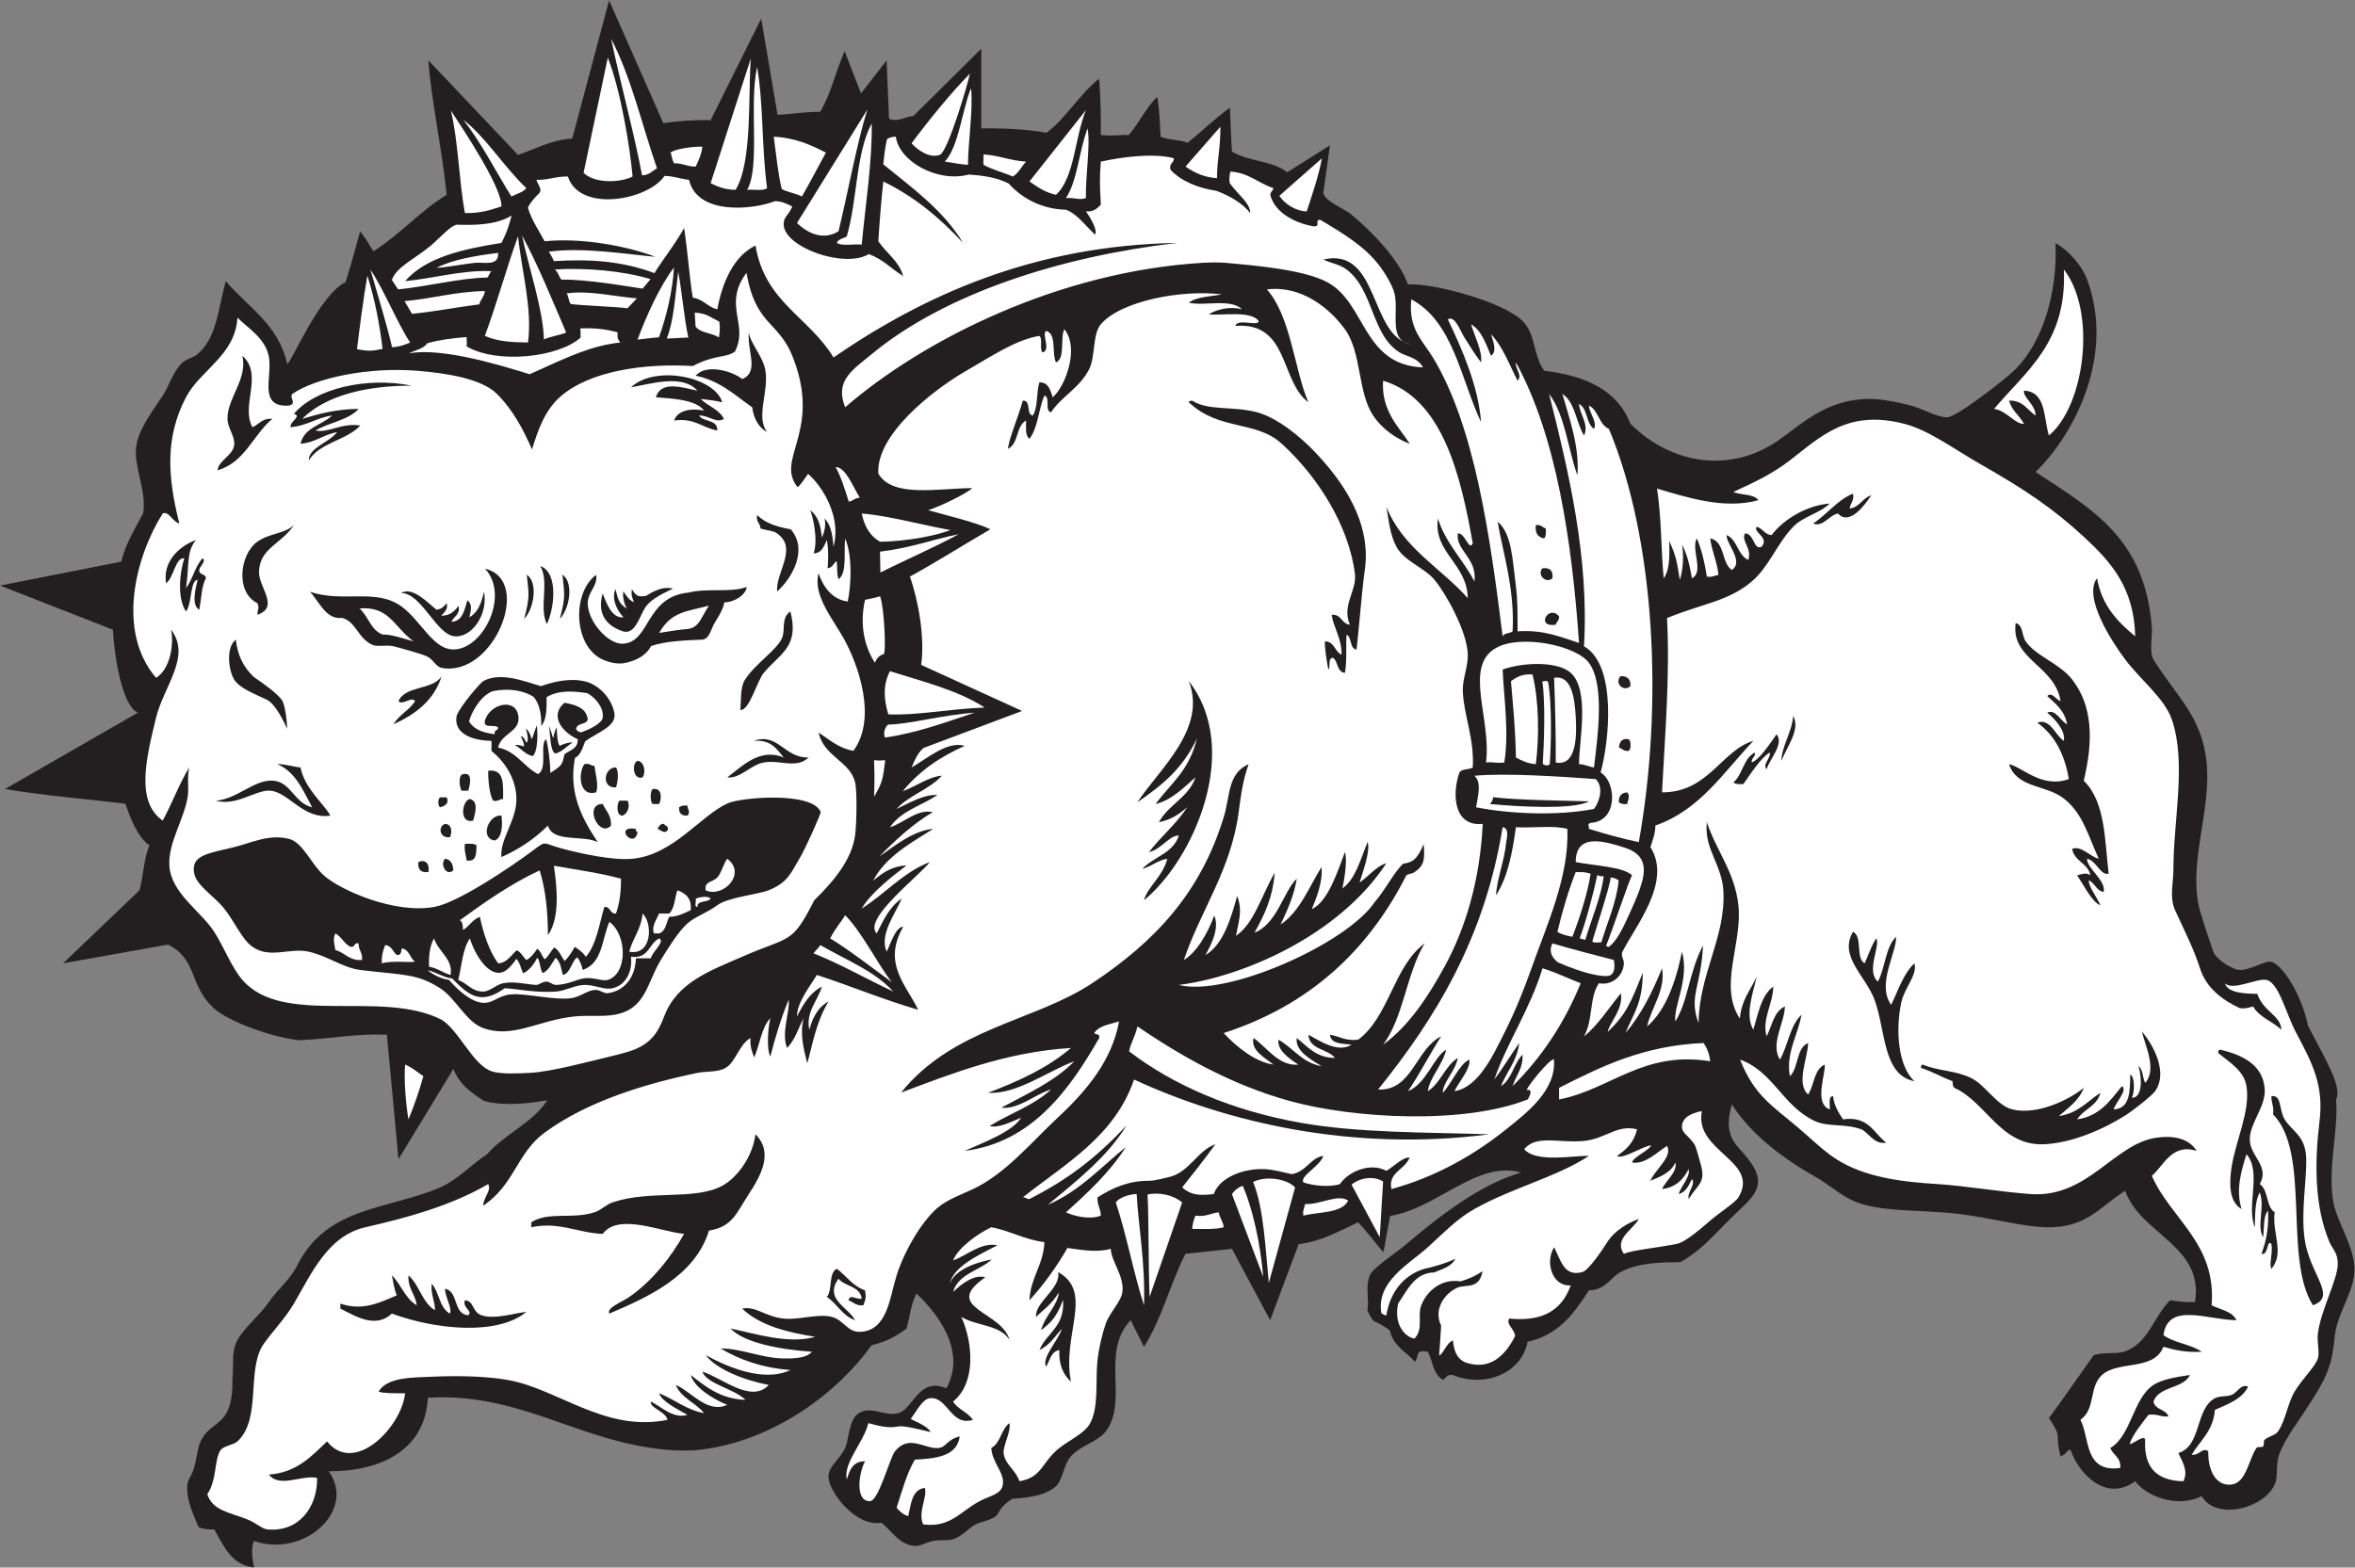 <?xml version="1.0" encoding="UTF-8" standalone="no"?>
<svg
   xmlns:dc="http://purl.org/dc/elements/1.1/"
   xmlns:cc="http://creativecommons.org/ns#"
   xmlns:rdf="http://www.w3.org/1999/02/22-rdf-syntax-ns#"
   xmlns:svg="http://www.w3.org/2000/svg"
   xmlns="http://www.w3.org/2000/svg"
   viewBox="0 0 781.293 520.187"
   height="520.187"
   width="781.293"
   xml:space="preserve"
   id="svg2"
   version="1.1"><rect x="0" y="0" width="781.293" height="520.187" fill="#808080" stroke="none"/><defs
     id="defs6" /><g
     transform="matrix(1.333,0,0,-1.333,0,520.187)"
     id="g10"><g
       transform="scale(0.1)"
       id="g12"><path
         id="path14"
         style="fill:#231f20;fill-opacity:1;fill-rule:evenodd;stroke:none"
         d="m 0,2444.63 301.66,59.57 c 11.539,46.66 36.442,85.35 54.801,120.92 8.461,57.22 -23.625,114.17 -17.609,164.22 5.5,45.71 42.894,91.98 66.121,128.1 18.308,28.47 26.058,61.43 49.59,82.64 10.492,9.47 27.054,11.88 37.191,20.67 49,42.45 50.375,111.39 70.25,181.82 54.738,-65.09 130.492,-106.52 152.894,-206.62 13.086,9.05 78.571,169.89 145.207,204.27 13.071,40.17 23.008,78.52 36.043,126 21.743,-26.95 18.368,-28.72 33.633,-49.27 65.633,41.82 115.309,99.57 181.819,140.51 -10.85,110.82 -39.14,240.64 -45.45,334.72 l 223.15,-235.55 c 45.06,15.55 79.06,36.34 134.93,41.08 l 91.73,343.66 134.98,-305.61 c 40.82,5.8 68.29,7.99 117.85,7.52 l 125.71,252.85 40.7,-239.71 c 42.96,2.51 61.17,7.22 106.19,7.65 27.9,48.04 33.95,87.68 60.66,151.12 l 40.94,-105.39 63.69,82.38 5.91,-144.7 c 17.35,-11.55 46.11,6.42 60.69,6.13 l 168.95,167.49 v -198.35 c 57.82,0.98 121.71,-2.83 162.17,-10.98 46.18,33.35 82.35,95.95 131.23,134.95 3.78,-49.95 4.51,-95.64 4.13,-140.5 32.72,-3.25 48.45,1.38 69.52,-0.12 26.42,31.24 44.08,69.88 70.97,95.17 5.44,-30.38 6.65,-64.99 8.27,-99.18 21.37,-8.93 45.47,-6.61 67.22,-15.16 36.06,28.69 65.78,58.53 105.28,87.54 1.66,-36.77 2.77,-74.81 5.19,-109.57 43.3,-25.58 98.69,-21.51 137.64,-51.44 l 106.17,67.12 -16.52,-118.99 c 5.33,-21.48 50.88,-37.61 70.25,-53.72 51.97,-43.26 118.09,-111.37 140.49,-173.57 62.81,4.08 237.6,-43.37 285.14,-90.91 33.2,-33.18 25.74,-84.12 53.71,-123.96 103.53,-12.18 182.75,-48.67 214.88,-132.24 104.41,-103.38 251.05,-122.26 367.79,-41.32 55.98,38.8 120.22,103.77 227.27,103.31 30.99,-0.14 70.47,-7.77 103.32,-16.54 29.43,-7.84 66.13,-30.25 90.92,-28.93 24.19,1.3 147.44,97.47 169.41,119.84 68.98,70.2 104.3,192.16 99.18,314.06 34.57,-20.73 65.72,-56.6 78.52,-90.91 69.23,-185.59 -27.58,-380.95 -128.11,-479.35 152.17,-99.16 270.55,-169.61 289.28,-384.31 1.89,-21.76 -6.72,-65.15 4.12,-82.65 57.52,-92.81 120.9,-141.51 132.24,-256.2 11.53,-116.81 -41.79,-238.13 -20.66,-351.25 5.02,-26.89 28.79,-94.32 37.19,-119.83 5.52,-16.86 44.67,-44.16 66.11,-45.47 22.42,-1.36 61.54,21.94 74.81,20.81 30.82,-2.64 80.64,-86.92 94.92,-160 43.02,-83.06 85.39,-151.04 69.94,-183.14 5.99,-76.04 -19.86,-162.56 -8.26,-247.939 7.56,-55.496 57.83,-122.535 53.73,-181.816 -3.89,-56.231 -44.28,-103.512 -49.59,-165.293 -6.56,-76.395 -26.88,-108.067 -66.12,-169.43 -23.3,-36.437 -55.52,-77.871 -70.25,-115.703 -11.54,-29.68 -2.64,-56.899 -12.4,-78.52 -26.84,-59.375 -144.96,-90.867 -181.82,-28.925 -58.47,-30.223 -137.13,-1.114 -165.29,37.199 -72.4,-52.918 -140.33,17.922 -161.17,78.515 -11.74,-2.043 -5.94,-9.148 -24.79,-16.535 -10.1,39.426 -4.14,46.438 -9.02,60.871 -5.51,12.743 -12.64,24.375 -19.9,34.18 38.14,51.379 74.41,104.641 111.56,157.02 29.1,7.953 53.18,2.004 74.39,8.261 60.94,18.008 73.81,86.75 115.71,128.11 19.64,-2.407 38.1,-5.969 61.97,-4.133 22.91,141.016 -136.58,168.426 -173.56,276.863 -62.24,-38.094 -95.37,-93.933 -198.34,-90.906 -58.59,1.719 -134.1,22.937 -214.88,33.055 -92.44,11.574 -197.73,3.007 -264.47,33.07 -30.35,13.66 -60.35,40.406 -90.92,57.848 -84.78,48.378 -160.14,104.588 -210.74,181.818 -22.27,-83.36 10.19,-96.23 41.31,-136.37 54.2,-69.862 6.66,-96.933 -45.45,-148.757 -46.43,-46.184 -72.85,-79.113 -123.97,-107.449 -56.75,-0.598 -106.77,-2.356 -148.77,-24.789 -25.02,-13.375 -37.14,-44.903 -78.51,-45.45 -36.8,-56.875 -75.86,-111.492 -152.89,-128.113 -13.21,-74.797 -102.33,-116.66 -185.96,-82.644 -16.6,1.445 -15.18,-6.594 -24.94,-11.985 -25.2,16.133 -23.48,42.09 -37.05,69.832 -35.37,6.938 -19.69,-13.562 -33.05,-24.793 -16.58,22 -53.9,37.832 -61.42,77.86 -42.02,31.25 -37.82,10.375 -56.14,49.711 5.24,27.105 -5.92,56.406 5.98,87.312 7.09,18.469 65.96,56.758 86.78,74.387 83.55,70.769 183.26,149.851 289.25,181.824 -109.66,30.864 -208.55,-89.766 -325.21,-108.152 -10.31,-48.957 -12.07,-72.688 -17.46,-90.293 -23.22,27.859 -42.64,53.914 -62.29,74.48 -46.11,-21.394 -88.73,-46.633 -148.14,-54.718 l -70.88,-189.098 -95.04,177.691 -115.7,-12.39 c -37.76,-73.821 -59.42,-163.75 -103.31,-231.418 l -33.06,66.117 c -76.08,-79.192 -4.63,-200.676 -61.99,-276.867 -18.85,-25.039 -63.14,-35.223 -86.78,-61.985 -18.33,-20.769 -20.08,-58.347 -37.19,-74.39 -21.32,-19.973 -57.93,-28.301 -108.87,-31.36 -54.04,-36.261 -12.15,-40.449 -81.21,-59.543 -22.42,-6.211 -40.81,-33.847 -66.13,-41.328 -13.67,-4.043 -32.05,-0.606 -49.58,-4.129 -18.53,-3.731 -31.83,-13.379 -45.46,-12.402 -37.22,2.668 -56.79,35.898 -82.64,57.859 -64.4,-11.765 -133.3,78.293 -132.24,115.703 0.73,25.969 27.83,40.872 41.33,70.247 9.01,19.628 9.51,65.722 28.92,82.656 31.3,27.297 66.5,-5.488 103.31,4.129 37.86,9.894 49.72,90.597 119.84,61.984 51.82,94.043 -24.74,189.277 -74.38,235.547 -13.67,-23.527 -16.27,-58.125 -24.8,-86.777 -24.3,-18.411 -51.52,-33.887 -86.78,-41.336 -82.69,-116.489 -242.15,-238.364 -425.64,-260.325 -28.46,-3.418 -60.78,-2.421 -86.77,0 -220.12,20.497 -361.02,142.688 -592.21,129.375 C 1059.32,301.063 959.535,239.25 818.207,239.668 888.07,141.512 755.969,23.027 632.25,66.113 623.453,49.891 628.895,17.305 632.25,0 c -57.664,7.07 -75.121,54.348 -99.176,95.039 -15.965,-0.812 -27.914,1.113 -38.789,5.399 -13.637,33.312 -29.976,64.894 -28.328,103.644 0.582,13.641 10.231,23.586 15.266,38.789 8.402,25.352 9.699,52.852 17.797,70.574 26.472,57.981 81.683,31.391 79.511,157.641 3.953,36.289 -3.718,65.484 12.399,95.047 17.179,31.523 53.972,59.734 78.511,95.039 24.852,35.742 53.571,55.527 73.114,96.316 74.324,141.379 222.519,133.547 351.435,188.117 44.22,18.731 81.64,59.945 118.22,83.325 44.92,51.24 113.54,77.92 149.89,134.39 -56.57,-10.42 -117.98,-13.93 -158.42,-1.21 -36.16,23.41 -59.9,41.71 -75.27,79.18 l -136.64,-224.74 -28.926,309.93 c -81.301,2.93 -128.266,-9.49 -218.625,-13.67 -59.848,5.49 -177.055,45.03 -215.274,82.33 -59.25,57.85 -37.789,119.59 -111.164,155.65 L 157.031,1504.17 347.117,1686 c 9.949,35.5 10.817,80.09 24.797,111.57 -30.449,22.64 -46.555,66.05 -59.851,103.73 -89.29,11.46 -198.786,19.8 -299.665,36.77 l 330.59,190.09 c -40.14,17.78 -58.867,145.07 -61.988,206.61 L 0,2444.63 v 0" /><path
         id="path16"
         style="fill:#ffffff;fill-opacity:1;fill-rule:evenodd;stroke:none"
         d="m 1343.02,1735.59 c 14.6,-46.02 20.53,-100.69 20.66,-161.16 30.58,43.08 22.71,120.01 14.81,172.67 61.94,-11.08 109.38,-16.81 167.01,-32.17 0.33,-33.39 -3.7,-62.43 -12.39,-86.79 -16.29,-1.14 -12.64,17.67 -28.93,16.54 -11.89,-37.95 -18.93,-93.56 -46.11,-124.24 -7.8,11.5 -16.69,17.65 -27.74,24.8 -6.25,-12.3 -17.09,-28.17 -25.04,-35.3 -8.77,11.8 -13.02,26 -25.74,33.84 -8.86,-9.05 -13.71,-21.56 -23.73,-29.46 -8.43,8.53 -7.61,17.81 -18.82,26.23 -5.7,-9.13 -16.6,-23.71 -27.04,-28.11 -8.91,8.68 -11.35,17.44 -23.61,24.38 -11.91,-9.37 -24.02,-31.85 -46.64,-32.65 -22.4,31.33 -35.83,71.61 -45.46,115.71 -19.23,-6.84 -27.96,-25.97 -42.21,-32.48 0.62,10.27 -1.24,20.71 -7.37,24.22 62.31,45.12 125.15,89.72 198.35,123.97 v 0" /><path
         id="path18"
         style="fill:#ffffff;fill-opacity:1;fill-rule:evenodd;stroke:none"
         d="m 3669.53,1971.13 c 77.64,7.06 210.31,-1.58 301.66,-8.26 20.88,-19.14 9.85,-56.44 -4.12,-74.39 -89.94,-17.15 -205.51,-13 -293.4,4.14 3.99,25.89 15.06,61.99 -4.14,78.51 z m 285.2,-63.69 c -62.25,1.94 -179.91,2.88 -238.6,10.38 0,-4.14 -3.24,-13.46 -8.42,-16.94 64.81,-6.3 209.03,-15.29 247.02,6.56 v 0" /><path
         id="path20"
         style="fill:#ffffff;fill-opacity:1;fill-rule:evenodd;stroke:none"
         d="m 3967.07,1991.79 c -13.32,1.84 -22.4,7.91 -37.19,8.26 0.18,58.54 27.44,183.76 -20.66,227.29 -32.74,29.59 -119.18,26.37 -169.43,8.26 3.35,-73.92 16.25,-155.6 4.14,-231.28 -19.73,-3.18 -26.61,2.19 -45.47,-0.13 13.92,108.99 -56.68,239.04 24.8,285.13 61.31,34.68 199.22,6.43 231.41,-37.19 39.37,-53.36 22.32,-180.34 12.4,-260.34 v 0" /><path
         id="path22"
         style="fill:#ffffff;fill-opacity:1;fill-rule:evenodd;stroke:none"
         d="m 3863.75,1553.76 c 50.1,-14.65 101.39,-28.11 152.91,-41.32 2.97,-17.86 2.27,-38.97 -16.93,-39.87 -34.52,-1.21 -89.63,19.72 -122.33,34.13 -17.79,13.21 -22.38,30.56 -13.65,47.06 v 0" /><path
         id="path24"
         style="fill:#ffffff;fill-opacity:1;fill-rule:evenodd;stroke:none"
         d="m 3921.6,1756.25 c 0.35,71.51 66.99,53.63 122.36,35.73 58.29,-18.84 52.39,-60.62 36.04,-106.14 -7.66,-21.26 -17.13,-41.96 -26.15,-61.83 -14.46,-31.78 -30.41,-65.16 -49.59,-78.51 -0.22,1.21 2.03,-2.91 -7.05,2.35 17.97,44.08 60.17,172.7 64.9,175.34 -23.95,21.95 -92.17,23.54 -140.51,33.06 v 0" /><path
         id="path26"
         style="fill:#ffffff;fill-opacity:1;fill-rule:evenodd;stroke:none"
         d="m 2545.54,921.512 c 106.12,83.968 228.47,151.698 276.86,293.398 229.83,-106.53 543.24,-180.65 884.32,-136.37 -160.08,5.22 -326.56,3.14 -471.08,28.92 -169.45,30.24 -315.69,93.28 -425.64,177.7 4.87,22.68 16.32,38.77 20.67,61.98 102.86,-69.82 229.88,-144.56 380.17,-185.95 158.75,-43.71 433.46,-58.69 590.94,4.12 0.02,-0.47 0.02,-0.96 0.02,-1.44 6.62,13.06 14.16,27.11 -2.52,25.08 5.45,12.46 53.53,73.32 68.02,76.73 7.27,-77.23 -67.91,-133.98 -119.12,-175.02 -76.73,-61.49 -172.52,-117.769 -285.25,-148.492 -8.38,42.227 32.52,46.766 45.45,78.512 -15.9,2.03 -40.33,-22.946 -57.85,-33.051 -40.78,21.581 -94.38,-1.496 -115.73,-33.059 -26.44,-8.601 -67.89,-3.711 -90.89,4.129 -9.69,15.899 41.77,40.344 49.59,66.121 -32.09,-4.48 -41.78,-39.304 -78.52,-45.457 -23.81,4.914 -44.43,11.172 -66.11,12.403 -51.78,2.922 -113.34,-19.688 -128.11,-61.993 -37.89,-4.453 -57.36,-2.136 -78.51,16.536 28.12,35.222 55.97,70.741 82.63,107.431 -46.19,-16.31 -64.16,-70.752 -117.69,-82.228 -14.69,-3.145 -33.49,-8.707 -47.6,-8.68 -50,0.078 -89.68,-16.836 -128.09,-41.32 -1.33,-19.239 8.23,-27.578 8.26,-45.457 -26.8,-10.617 -66.81,-1.446 -86.79,8.261 54.47,48.848 108.92,99.563 149.2,162.594 -58.64,-47.039 -116.07,-110.672 -194.14,-143.695 68.55,56.746 149.73,120.465 195.57,197.335 -79.34,-84.86 -148.72,-135.714 -241.53,-183.179 -7.42,-0.516 -8.72,5.059 -16.53,4.141 z m 421.49,-78.516 c 1.02,12.758 4.2,23.359 8.26,33.059 25.8,-3.75 37.93,6.164 57.85,8.261 2.21,-14.328 11.06,-22.003 12.41,-37.187 -21.47,-6.074 -51.27,-3.828 -78.52,-4.133 z m 276.88,33.059 c -2.41,13.418 2.81,19.226 4.12,28.925 36.81,-2.46 82.01,26.407 107.44,8.274 -17.42,-32.18 -72.17,-27.016 -111.56,-37.199 v 0" /><path
         id="path28"
         style="fill:#ffffff;fill-opacity:1;fill-rule:evenodd;stroke:none"
         d="m 1735.59,1644.68 c -8.95,-0.7 -1.87,14.64 -4.13,20.65 9.75,3.17 28.56,8.15 37.19,0 -7.18,-10.72 -32.79,-3.01 -33.06,-20.65 z m -670.78,-157.83 c 15.48,-2.39 39.13,-18.28 60.59,-20.42 41.39,-42.32 70.89,-67.09 130.84,-24.24 32.75,-1.64 75.06,-12.08 128.1,-8.26 22.37,1.61 47.57,16.31 70.25,16.52 26.95,0.25 49.09,-13.15 70.25,-8.26 32.89,7.58 49.89,42.2 45.46,78.51 44.93,-6.36 44.09,33.05 70.25,45.46 15.71,-7.62 -17.68,-33.52 -20.66,-49.58 -12.4,0 -24.8,0 -37.19,0 -1.24,-42.3 -24.46,-80.62 -70.25,-86.78 -8.88,-1.21 -19.16,8.06 -28.93,8.25 -20.6,0.42 -38.88,-17.65 -61.99,-20.66 -43.34,-5.63 -112.04,12.79 -150.02,9.47 -31.85,-2.78 -43.17,-22.09 -69.05,-21 -30.83,1.29 -66.77,35.56 -84.87,56.97 -29.6,4.23 -51.32,22.58 -52.78,24.02 v 0" /><path
         id="path30"
         style="fill:#ffffff;fill-opacity:1;fill-rule:evenodd;stroke:none"
         d="m 1017.57,3022.85 c 22.84,10.14 35.78,11.5 46.04,25.08 29.64,8.32 62.49,12.64 97.73,15.37 -0.35,-14.8 1.69,-9.87 -0.14,-23.18 75.87,-44.57 229.23,-27.72 283.84,21.95 -0.45,11.99 0.44,13.13 -0.88,22.83 35.22,1.23 63.48,-1.67 92.91,-9.9 0,-10.89 -2.11,-13.79 6.64,-25.29 -72.51,-8.03 -126.71,-34.3 -225.74,-78.98 -89.31,28 -221.27,65.92 -300.4,52.12 z M 2175.34,2009.78 c 17.73,-1.22 17.96,-0.54 27.85,0.13 -6.47,-50.01 -6.66,-54.23 -27.72,-90.98 1.11,33.88 1.38,53.83 -0.13,90.85 z m -22.38,399.38 c 17.4,3.59 16.95,3.23 37.58,8.65 11.06,-32.74 15.1,-145.67 8.52,-143.89 -10.62,-3.15 -18.16,-11.17 -21.3,-21.79 -26.71,40.72 -38.78,96.16 -24.8,157.03 z m -73.27,330.59 c 25.57,-1.21 40.8,-45.14 60.13,-76.11 -18.37,-3.23 -10.76,-5.82 -27.28,-10.24 -9.79,30.17 -18.59,60.67 -32.85,86.35 v 0" /><path
         id="path32"
         style="fill:#ffffff;fill-opacity:1;fill-rule:evenodd;stroke:none"
         d="m 1334.75,3454.65 c 29.76,-0.83 48.76,9.09 78.52,8.26 30.29,-91.62 201.2,-58.13 240.56,1.62 25.33,-0.84 37.58,-7.23 61.1,-9.88 19.97,-87.72 156.89,-75.29 213.78,-53.01 18.05,-0.33 30.75,-7.16 43.19,-13.48 -10.98,-24.28 -21.94,-25.48 -21.43,-45.09 1.49,-56.09 150.63,-109.93 211.96,-73.23 37,-13.96 54.05,-35.43 85.57,-54.87 -11.12,38.46 -42.04,57.13 -61.98,86.78 3.33,53.23 7.34,102.95 12.4,148.76 78.77,-38.31 142.22,-91.94 198.35,-152.9 -48.44,81.05 -127.12,137.54 -198.49,195.65 2.33,20.4 4,40.03 9.15,61.88 3.14,4.44 14.35,7.07 22.05,6.95 8.13,-61.21 103.41,-115.28 182.09,-94.18 34.76,-2.53 69.2,-7.14 98.86,-22.42 36.95,-41.27 88.27,-64.02 142.54,-65.23 26.59,-9.4 48.57,-39.74 72.23,-61.78 6.7,9.49 -7.96,37.51 -22.63,57.65 19.38,-1.48 28.25,7.56 37.19,16.53 -2.49,48.98 -3.42,64.37 0,107.44 51.91,11.19 130.17,22.05 181.82,8.26 0.43,-12.82 -13,-11.79 -8.26,-28.92 27.95,-29.38 70.39,-45.53 113.67,-52.05 32.7,-11.91 64.89,-30.59 84.67,-55.39 -0.45,25.05 -28.5,43.56 -50.9,74.19 -1.97,8.22 -0.99,17.76 1.31,29.12 46.52,-3.06 69.81,-29.39 107.44,-41.33 -3.42,-9.36 -8.85,-10.43 -7.65,-18.43 12.61,-44.66 63.67,-69 106.83,-76.61 21.02,-0.74 0.92,13.95 16.52,16.53 54.44,-32.32 111.1,-65.59 148.77,-115.71 11.59,-15.39 32.47,-48.02 37.21,-70.25 10.14,-47.69 -16.66,-116.97 41.31,-123.97 -104.84,16.96 -78.22,243.27 -219,210.75 20.95,-10.16 40.58,-11.72 57.85,-24.79 68.18,-51.61 60.84,-162.11 132.22,-206.62 16.74,-10.43 44.52,-11.91 57.86,-37.2 -149.69,6.17 -140.94,156.78 -235.53,210.76 -57.68,32.9 -186.84,43.45 -256.21,49.59 -18.23,1.61 -40.2,1.07 -57.85,0 -355.38,-21.57 -692.18,-189.67 -888.46,-359.52 -26.86,66.85 19.91,93.99 66.11,132.24 184.24,152.5 473.97,243.7 760.35,276.86 -357.71,-5.93 -631.81,-131.28 -855.39,-285.13 -62.03,101.9 -171,137.87 -194.15,278.63 -54.01,-25.88 -82.69,-91.32 -95.12,-158.79 -24.6,5.71 -34.03,25.24 -60.78,28.81 -6.94,34.94 -12.13,109.36 -21.86,173.67 -15.57,-31.02 -66.59,-97.85 -73.54,-112.42 -83.03,31.04 -163.72,35.23 -250.62,29.88 -3.18,8.68 -7.95,15.53 -12.34,23.54 84.23,11.5 186.78,-5.51 265.28,-12.8 -70.15,26.75 -183.18,48.16 -275.91,38.75 -14.43,27.16 -33.32,54.36 -41.49,83.36 2.28,8.48 19.51,28.85 27.47,35.59 9.03,9.78 -1.22,19.28 -6.64,33.95 z m -61.46,-88.77 c -9.65,-37.75 -17.41,-52.65 -25.31,-68.27 -96.27,-15.3 -187.63,-35.52 -239.68,-95.04 62.31,5.07 141.91,28.16 214.88,24.79 -6.34,-5.24 -6.74,-15.39 -11.34,-16.02 -64.91,-0.64 -151.81,-22.84 -221.004,-29.43 l -15.523,23.56 c 10.925,31.9 54.667,50.84 94.967,83.88 1.52,1.25 3.04,2.54 4.58,3.85 22.84,19.75 45.88,46.45 61.53,49.87 38.71,-1.3 98.05,-2 136.9,22.81 z m 1174.28,152.08 c 40.19,-2.5 65.75,-15.64 106.23,-17.86 -11.56,-11.86 -18.34,-28.49 -33.06,-37.19 -20.95,9.35 -53.51,17.77 -72.55,29.04 -2.1,6.34 0.72,13.58 -0.62,26.01 z M 1380.21,3231.5 c 77.66,4.9 171.16,-3.52 238.89,-23.98 l -19.81,-23.73 c -48.82,7.53 -141.14,23.36 -202.28,22.51 -3.55,3.33 -10.99,24.12 -16.8,25.2 z m 30.01,-59.48 c 56.8,7.88 117.42,-7.8 174.95,-12.45 l -23.63,-24.69 c -20.58,3.58 -120.55,7.23 -140.86,10.67 -5.6,5.41 -5.27,19.89 -10.46,26.47 z m -203.57,5.76 c -0.63,-13.15 -11.5,-21.38 -13.6,-33.06 -59.92,-7.57 -106.28,-17.45 -167.62,-23.61 l -18.57,31.62 c 66.11,5.52 129.1,24.11 199.79,25.05 z m 522.4,-53.72 c 27.84,-1.1 37.72,-10.66 61.34,-22.63 2.03,-18.56 0.96,-24.87 -1.08,-39.36 -17.61,12.41 -45.05,10.39 -58.14,27.32 l -2.12,34.67 z m -642.24,111.57 c 39.41,20.58 96.6,30.13 152.9,37.19 2.32,-34.38 -35.24,-22.46 -57.85,-24.79 -33.09,-3.42 -69.1,-11.31 -95.05,-12.4 z m 838.87,326.46 c 57.16,-3.34 93.17,-21.19 129.82,-39.61 -22.45,-40.91 -36.49,-68.87 -59.57,-109.16 -18.56,8.73 -36.17,10.57 -50.15,18.29 -8.51,31.57 -14.19,86.2 -20.1,130.48 z m -177.69,-24.79 c -2.17,-19.88 -9.42,-34.66 -16.53,-49.6 -21.05,-0.38 -32.67,8.66 -53.72,8.27 -6.24,10.29 -5.76,20.26 -8.85,26.86 13.48,9.05 53.52,14.88 79.1,14.47 v 0" /><path
         id="path34"
         style="fill:#ffffff;fill-opacity:1;fill-rule:evenodd;stroke:none"
         d="m 3442.25,961.063 -8.27,-138.727 -70.23,130.828 c 21.13,17.703 55.68,22.461 78.5,7.899 z M 888.461,3033.14 c 6.289,51.56 17,133.96 25.902,182.91 19.071,-61.44 29.93,-117.68 37.844,-182.29 -25.844,-4.92 -32.984,-6.58 -63.746,-0.62 z m 318.189,33.06 c 29.99,80.2 53.26,167.14 82.65,247.95 8.84,-86.01 36.11,-179.44 24.75,-264.47 -43.49,0.58 -76.86,2.98 -107.4,16.52 z m 380.03,-9.31 c 22.5,60.16 55.13,132.54 90.7,179.62 -3.24,-60.12 -20.32,-127.59 -37.42,-173.87 -7.47,-0.08 -38.98,-4.25 -53.28,-5.75 z m -464.44,570.16 c 29.8,-45.47 127.57,-191.52 125.74,-238.52 -26.92,-8.91 -53.98,-17.65 -90.92,-16.53 -14.77,80.27 -16.54,178.29 -34.82,255.05 z m 390.49,131.97 c 32.93,-84.14 55.25,-224.61 61.7,-296.11 -26.23,-13.67 -90.51,-20.03 -122.03,8.95 l 60.33,287.16 z m 355.9,-2.07 c -6.9,-83.93 4.56,-259.82 -37.99,-327.1 -26.12,0.05 -44.44,7.9 -61.99,16.53 l 99.98,310.57 z m 290.05,-127.37 c -25.78,-81.66 -50.51,-216.92 -71.83,-303.04 -39.43,-24.49 -78.86,-2.99 -103.31,20.67 l 175.14,282.37 z m 109.99,-84.03 c 40.33,54.72 100.26,128.17 145.15,173.34 -5.37,-27.17 -55.03,-194.22 -74.5,-201.82 -24.81,-9.69 -54.67,10.9 -70.65,28.48 z m 293.4,-95.04 140.5,177.7 c -28.52,-71.1 -27.82,-167.71 -74.39,-210.75 -27.4,5.65 -46.31,19.8 -66.11,33.05 z m 475.22,136.37 c 0.41,-55.47 -8.89,-84.77 -8.27,-128.1 -33.59,2.23 -57.24,14.38 -78.51,28.92 l 86.78,99.18 z m 146.79,-171.92 105.82,93.19 c -7.13,-41.35 -26.11,-96.63 -37.73,-132.02 -26.82,0.43 -55.02,18.52 -68.09,38.83 z M 2144.7,2624.04 c 66.94,-5.45 153.93,-29.64 220.89,-41.33 -61.17,-22.23 -141.79,-28.92 -175.43,-28.92 -24.68,13.89 -38.9,38.24 -45.46,70.25 z m 70.25,-392.58 c 81.67,-25.76 170.65,-47.99 235.54,-90.54 -88.32,-3.21 -171.13,-20.33 -239.67,-16.9 -11.66,39.02 -13.28,74.39 4.13,107.44 z m -111.57,-607.45 c 42.35,-42.4 83.24,-125.94 116.39,-166.87 -39.1,28.37 -111.12,83.97 -153.59,109.02 11.04,23.16 26.48,39.39 37.2,57.85 z M 1008.3,1252.1 c 17.56,-7.23 30.59,-18.99 45.45,-28.92 -10.67,-37.54 -22.95,-73.47 -37.19,-107.45 -6.71,39.71 -11.58,100.05 -8.26,136.37 z M 2828.89,929.91 c 4.5,-81.719 21.67,-168.687 18.31,-277 -26.55,82.266 -43.07,174.57 -70.25,256.199 9.69,12.356 31.05,19.661 51.94,20.801 z m 264.37,20.168 c 23.81,-55.469 43.62,-141.992 50.7,-226.515 l -77.75,205.792 c 4.4,7.997 16.8,18.575 27.05,20.723 v 0" /><path
         id="path36"
         style="fill:#ffffff;fill-opacity:1;fill-rule:evenodd;stroke:none"
         d="m 3118.77,959.824 c 32.52,16.348 84.12,7.891 104.47,-13.515 l -65.35,-237.746 c -8.57,84.984 -12.4,186.261 -39.12,251.261 z M 922.02,3230.92 c 31.335,-45.81 68.019,-134.76 98.67,-181.24 -11.41,-5.13 -28.749,-11.32 -44.948,-11.65 -13.379,58.15 -32.644,118.96 -53.722,192.89 z m 377.27,85.06 c 38.44,-70.38 77.33,-165.21 109.85,-241.52 -18.75,-7.42 -37.37,-9.04 -55.48,-17.1 -1.06,70.77 -38.33,181.64 -54.37,258.62 z m 360.15,-256.42 c 17.32,43.19 20.84,103.33 28.51,166.44 8.8,-46.21 15.45,-121.4 25.26,-163.93 -11.02,0 -42.75,-2.51 -53.77,-2.51 z m -506.51,544.46 c 52.37,-38.55 103.14,-119.23 157.03,-170.04 -8.53,-10.75 -24.36,-14.2 -37.19,-20.66 -34.26,54.04 -75.98,136.39 -119.84,190.7 z m 368.05,202.02 c 50.14,-96.51 75.99,-212.26 114.18,-322.84 -12.64,-6.4 -17.94,-16.37 -37.19,-17.41 -19.83,106.46 -52.91,224.91 -76.99,340.25 z m 338.58,-376.19 c 33.1,56.5 4.11,213.17 24.8,305.79 16.18,-96.43 10.85,-197.97 24.79,-301.66 -9.99,-7.91 -33.2,-2.6 -49.59,-4.13 z m 223.15,-132.24 c 3.31,10.46 17.01,10.55 24.79,16.54 26.17,88.15 22.14,206.52 61.99,281 1.8,-94.1 -15.85,-204.54 -24.79,-301.67 -20.15,1.9 -48.41,-4.32 -61.99,4.13 z m 268.6,202.49 c 34.63,36.17 42.5,125.75 65.39,182.85 5.85,-51.38 -8.03,-142.6 -7.53,-191.11 -20.28,1.76 -38.56,5.53 -57.86,8.26 z m 301.66,-90.9 c 28.79,44.28 31.66,113.78 53.73,173.55 7.72,-40.05 -5.04,-114.66 -4.13,-173.55 -18.22,-5.9 -25.89,1.87 -49.6,0 z m -461.75,-932.06 c 0,15.16 -1.06,36.71 -1.06,51.86 81.6,10.34 127.07,29.59 195.81,43.46 -63.92,-34.64 -134.25,-64.73 -194.75,-95.32 z m 234.48,-348.98 c -71.66,-23.39 -140.26,-49.83 -223.15,-61.99 -4.21,10.49 -1.48,23.68 7.52,32.33 53.47,0.7 134.42,24.09 215.63,29.66 z m -400.84,-599.2 c 7.03,10.39 12.37,12.43 16.53,20.67 67.32,-38.7 134.63,-64.24 181.82,-115.7 -66.61,31.18 -128.51,67.09 -198.35,95.03 z M 2856,928.711 c 30.6,6.621 66.47,-2.434 86.11,-20.012 l -80.98,-235.086 c -3.41,87.657 -1.74,194.278 -5.13,255.098 v 0" /><path
         id="path38"
         style="fill:#ffffff;fill-opacity:1;fill-rule:evenodd;stroke:none"
         d="m 3991.29,1721.77 c -4.94,-49.09 -33.15,-114.92 -45.74,-159.03 -4.12,0 -9.98,3.42 -14.1,3.42 13.73,36.42 33.51,107.02 43.8,157.77 5,-2.6 14.34,-4.45 16.04,-2.16 z m -152.7,484.14 c 5.34,0.11 12.21,3.9 14.55,-2.36 9.48,-52.67 7.6,-153.67 3.83,-204.31 -4.14,-2.73 -10.49,-4 -17.36,1.7 3.3,49.97 6.87,152.91 -1.02,204.97 v 0" /><path
         id="path40"
         style="fill:#ffffff;fill-opacity:1;fill-rule:evenodd;stroke:none"
         d="m 1756.25,1686 c -3.94,23.24 18.64,19.86 29.38,32.35 10.86,12.66 14.26,32.75 24.35,46.16 49.58,-37.2 -10.73,-98.51 -53.73,-78.51 z m -586.79,-119.84 c 12.41,-40.78 49.13,-101.48 86.22,-81.75 8.35,4.44 20.97,17.21 29.08,30.93 8.62,-7.07 11.73,-24.43 16.94,-35.95 17.03,6.66 30.89,28.9 35.18,38.62 7.1,-5.3 6.46,-26.31 13.47,-38.1 15.33,5.32 24.58,27.38 32.52,37.98 12.54,-10.55 13.32,-26.27 18,-42.65 18.65,3.4 22.92,36.58 35.72,43.71 5.74,-5.29 11.57,-20.04 13.59,-31.19 49.14,16.97 46.91,73.1 66.4,119.72 44.73,-32.94 45.7,-129.61 -4.13,-144.63 -12.78,-3.85 -36.09,7.29 -57.86,4.12 -19.39,-2.79 -41.86,-15.8 -70.25,-16.52 -9.31,-0.24 -15.07,8.2 -24.79,8.27 -9.03,0.05 -19.28,-8.47 -24.8,-8.27 -22.06,0.79 -55.22,10.05 -82.64,4.14 -19.03,-4.1 -32.01,-20.48 -49.59,-20.66 -27.68,-0.3 -38.76,19.75 -61.99,28.92 8.83,35.26 10.65,77.51 28.93,103.31 z m -101.61,-70.3 c -1.13,28.67 2.25,52.84 12.39,70.24 11.46,-34.21 47.51,-50.89 41.32,-90.9 -19.38,5.41 -32.67,16.92 -53.71,20.66 z m -117.401,8.31 c -1.363,19.27 3.219,32.59 8.258,45.46 16.309,-1.6 19.012,-16.8 28.93,-24.79 10.898,-1.27 10.656,8.63 12.403,16.53 19.14,-2.9 19.82,-24.26 33.05,-33.06 -15.41,-2.65 -59.832,3.17 -82.641,-4.14 z m -115.715,74.38 c 15.446,-7.96 21.313,-25.51 37.196,-33.05 12.718,-3.08 7.937,11.34 20.66,8.26 -1.012,-17.54 10.808,-22.25 8.265,-41.32 -32.347,-2.05 -42.121,18.49 -66.121,24.79 -2.445,14.91 -6.964,27.71 0,41.32 z m 731.436,-45.44 c 8.52,34.16 29.74,55.64 33.05,95.03 26.11,-24.29 23.42,-105.8 -33.05,-95.03 z m 74.38,95.03 c 8.26,0 16.52,0 24.79,0 14.06,12.11 13.47,38.88 20.67,57.86 20.14,-7.41 35.78,-19.31 33.06,-49.58 -16.28,-7.15 -30.86,-15.99 -53.73,-16.54 -7.18,-14.86 -8.29,-35.79 -24.79,-41.33 -4.13,0 -8.27,0 -12.4,0 -8.38,14.64 6.39,36.17 12.4,49.59 v 0" /><path
         id="path42"
         style="fill:#ffffff;fill-opacity:1;fill-rule:evenodd;stroke:none"
         d="m 3591.02,1181.85 c -0.86,25.72 31.44,53.91 37.18,86.77 -32.13,-20.2 -42.44,-62.23 -74.37,-82.64 2.44,30.65 36.78,65.12 45.47,103.31 -31.33,-18.31 -49.61,-85.37 -95.06,-103.31 29.71,43.31 53.92,92.07 82.64,136.36 -63.23,-30.7 -72.23,-136.77 -157.02,-132.23 143.21,177.76 265.2,376.69 309.93,652.92 18.55,-2.74 9.25,-30.03 8.26,-41.33 -3.46,-39.48 -22.84,-89.74 -24.79,-128.11 28.93,44.09 40.72,105.3 49.59,169.44 41.56,-2.52 93.34,5.18 128.11,-4.14 4.39,-119.16 -50.08,-235.84 -90.92,-351.25 -17.11,-48.34 -38.38,-101.85 -66.11,-157.03 -27.48,-54.63 -64.59,-135.66 -123.99,-144.63 11.68,24.68 39.45,53.49 37.21,78.51 -23.75,-9.35 -43.77,-58.14 -66.13,-82.64 z m -78.52,1975.26 c 104.28,-55.51 122.62,-196.95 173.57,-305.79 -6.56,89.87 -47.16,181.5 -82.65,256.21 17.75,9.6 29.51,-26.24 41.31,-45.46 14.18,-23.03 29.31,-46.33 41.34,-61.99 4.01,27.49 -16.5,66.11 -24.8,95.05 26.68,-16.02 36.6,-48.81 49.59,-78.51 16.76,11.03 3.96,38.92 0,53.71 29.63,-30.97 45.43,-75.77 66.11,-115.7 13.19,13.46 -6.44,29.15 -4.12,45.45 100.41,-182.51 139.73,-446.3 157.03,-698.36 -45.95,14.67 -87.67,33.54 -152.91,28.92 -0.13,37.48 0.63,75.42 -4.12,111.58 -8.08,61.6 -9.55,132.73 -45.47,161.16 12.25,-74.54 43.01,-166.37 37.19,-272.74 -6.66,-5.73 -21.29,-3.49 -24.78,-12.39 -31.65,252.58 -69.69,522.81 -173.56,694.23 -25.08,41.39 -61.76,71.13 -53.73,144.63 z m 247.95,-950.44 c 13.57,9.84 28.16,18.67 53.73,16.53 16.05,-66.21 16.97,-152.82 8.26,-223.15 -20.53,1.52 -35.31,8.78 -49.59,16.54 -0.99,66.5 -7.03,127.96 -12.4,190.08 z m 107.44,8.27 c 43.5,7.69 50.94,-50.48 53.71,-95.04 3.01,-48.11 2.87,-125.65 -49.59,-115.71 0.31,70.09 -1.4,138.77 -4.12,210.75 z m -24.8,347.11 c 4.76,4.89 4.68,14.61 4.14,24.8 -8.64,2.38 -11.8,10.24 -24.79,8.27 -2.38,-20.29 5.35,-30.46 20.65,-33.07 z m 20.66,-99.17 c 2.19,18.72 -6.07,26.98 -24.79,24.8 -14.68,-16.02 8.77,-39.49 24.79,-24.8 z m 8.26,-115.71 c 1.78,7.87 8.91,10.38 8.28,20.66 -25.35,31.47 -60.31,-28.48 -8.28,-20.66 v 0" /><path
         id="path44"
         style="fill:#ffffff;fill-opacity:1;fill-rule:evenodd;stroke:none"
         d="m 3719.12,1214.91 c 29.01,86.71 90.06,177.16 119.84,276.87 34.05,-10.03 62.95,-25.22 95.04,-37.19 -41.07,-100.8 -98.2,-185.55 -169.43,-256.21 10.53,31.41 25.8,42.9 24.81,78.51 -22.11,-21.97 -26.63,-61.53 -53.74,-78.51 14.34,36.65 39.91,62.04 45.47,107.44 -21.01,-29.96 -40.27,-61.67 -61.99,-90.91 z m 136.37,1706.66 c 39.37,-51.53 46.56,-135.27 70.25,-202.48 6.14,69.51 -20.13,142.38 -37.19,202.48 31.8,-20.54 33.95,-70.73 53.72,-103.31 13.28,27.15 -10.79,52.5 -12.39,78.52 21.82,-11.23 17.09,-49.02 37.19,-61.98 9.26,16.29 -11.43,38.05 -12.4,57.84 24.08,-11.73 24.37,-47.24 49.59,-57.84 116.05,-276.76 135.37,-690.1 74.37,-1028.96 -43.16,9.17 -84.12,20.55 -123.96,33.05 -0.49,12.24 -4.24,11.13 3.71,14.94 68.53,3.1 65.62,100.93 25.21,125.56 20.79,73.37 42.15,266.92 -41.32,314.06 13.12,223.89 -39.36,438.82 -86.78,628.12 z m 66.11,-1190.12 c 16.92,-1.14 15.69,1.95 37.21,-4.14 -6.9,-46.25 -26.84,-109.35 -45.47,-157.03 -16.25,3.22 -27.3,5.77 -37.19,12.4 12.46,52.29 27.27,102.22 45.45,148.77 z m 41.33,-173.55 c 0.43,5.91 45.25,140.61 45.66,159.8 7.82,0 14.69,-3.15 19.89,-7.18 -4.85,-53.95 -28.3,-103.88 -43.03,-154.06 -12.42,0 -14.22,-1.91 -22.52,1.44 z m 86.78,342.98 c 2.01,9.4 8.2,21.11 0,28.92 -14.1,-1.04 -21.47,-8.83 -20.67,-24.79 4.81,-3.47 11.1,-5.45 20.67,-4.13 z m 4.14,132.23 c 5.9,5.52 5.9,23.42 0,28.93 -18.5,3.33 -22.95,-7.35 -24.81,-20.66 8.66,-2.38 11.82,-10.25 24.81,-8.27 z m 4.12,161.17 c 0.66,17.18 -7.6,25.44 -24.79,24.79 -15.97,-17.29 7.5,-40.76 24.79,-24.79 v 0" /><path
         id="path46"
         style="fill:#ffffff;fill-opacity:1;fill-rule:evenodd;stroke:none"
         d="m 3954.67,1024.82 c -40.57,0.88 -131.23,-17.59 -161.15,16.53 29.39,37.19 88.49,14.52 148.77,20.65 54.68,5.58 82.09,41.68 132.22,28.94 -9.08,-35.42 -27.91,-50.42 -49.59,-66.12 10.35,-10.83 67.01,25.72 83.99,26.06 -1.66,-10.75 -46.72,-30.27 -46.8,-42.59 32.27,-5.49 61.89,25.82 86.78,41.33 15.07,-26.23 -30.34,-59.491 -41.33,-86.776 25.33,10.484 51.27,20.347 61.99,45.446 6.29,-22.899 -23.79,-45.028 -33.07,-66.122 34.32,4.277 53.15,24.012 66.14,49.598 5.35,-17.86 -18.71,-41.825 -24.81,-61.993 18.42,5 25.2,21.633 33.07,37.192 10.23,-13.215 -11.33,-29.836 -8.26,-49.594 25.29,39.836 44.08,40.781 28.92,90.919 -3.73,12.35 -9.41,35.33 -12.4,41.33 -11.62,23.26 -34.69,30.52 -33.05,49.58 1.8,21.21 21.57,31.62 49.57,37.19 -20.19,-101.43 146.08,-123.8 90.92,-214.878 -7.73,-12.75 -46.7,-37.633 -70.25,-57.852 -19.38,-16.64 -61,-53.515 -82.64,-57.859 -52.58,-10.547 -109.67,-15.164 -132.24,-24.785 -26.12,37.285 24.66,61.406 37.18,86.765 -25.19,-9.09 -58.73,-27.066 -78.51,-57.84 -10.67,-16.601 -45.63,-70.011 -61.98,-74.386 -45.29,-12.117 -52.61,27.074 -70.25,61.984 -23.5,-38.391 -4.08,-98.699 41.33,-95.051 -20.49,-58.035 -65.47,-91.558 -152.91,-82.636 -9.43,-13.473 13.85,-27.09 14.39,-43.602 -24.18,-48.645 -63.1,-87.258 -124.68,-65.227 -17.52,8.008 -27.15,23.918 -29.91,54.211 -16.58,-5.793 -23.49,-33.761 -34.31,-37.109 1.99,23.215 3.14,47.156 4.88,73.934 -19.65,40.839 8.52,80.324 40.27,94.535 20.76,9.293 54.51,-5.637 62.87,41.101 -20.58,-13.547 -35.03,-19.531 -55.31,-25.359 -46.23,7.684 -83.28,-23.313 -97.21,-59.426 -10.25,-26.562 6.2,-57.832 -16.52,-82.656 -12.24,-0.684 -54.12,23.496 -41.33,86.777 23.71,33.242 40.73,76.953 90.71,77.657 10.19,5.859 42.44,12.238 51.72,34.074 -19.77,-10.442 -49.36,-18.235 -62.13,-21.731 -64.12,-11.406 -100.82,-62.375 -109.22,-118.918 -6.68,-1.172 -7.13,3.899 -12.4,4.133 -14.3,79.766 69.76,123.508 115.7,165.293 40.27,36.633 72.85,71.008 115.7,95.051 95.08,53.316 205.45,79.683 285.14,132.23 v 0" /><path
         id="path48"
         style="fill:#ffffff;fill-opacity:1;fill-rule:evenodd;stroke:none"
         d="m 5115.86,2867.85 c 13.59,37.07 -6.07,76.54 -28.93,90.92 8.81,-20.23 14.69,-71.62 28.93,-90.92 v 0" /><path
         id="path50"
         style="fill:#ffffff;fill-opacity:1;fill-rule:evenodd;stroke:none"
         d="m 4962.97,2884.38 c 79.08,94.47 181.97,165.16 173.55,347.12 82.5,-105.68 52.13,-339.57 -37.18,-413.24 -13.52,44.34 -6.43,109.29 -62,111.58 -2.91,-16.79 28.71,-34.58 28.93,-61.99 -20.84,13.58 -30.63,38.24 -66.11,37.2 6.79,-24.89 26.11,-37.26 37.18,-57.86 -22.07,-1.33 -43.75,33.33 -74.37,37.19 v 0" /><path
         id="path52"
         style="fill:#ffffff;fill-opacity:1;fill-rule:evenodd;stroke:none"
         d="m 1668.95,2204.26 c 21.76,-16.85 42.03,-51.76 70.2,-48.44 -20.81,11.65 -30.05,39.24 -49.36,57.19 -23.3,21.65 -46.51,15.54 -79.89,21.33 16.35,-22.85 24.85,-33.97 59.05,-30.08 v 0" /><path
         id="path54"
         style="fill:#ffffff;fill-opacity:1;fill-rule:evenodd;stroke:none"
         d="m 3880.29,1165.31 c 0,9.65 0,19.29 0,28.94 104.34,52.68 208.89,105.15 359.51,111.57 8.58,-12.09 14.46,-26.86 16.53,-45.46 -167.83,26.89 -246.78,-69.68 -376.04,-95.05 v 0" /><path
         id="path56"
         style="fill:#ffffff;fill-opacity:1;fill-rule:evenodd;stroke:none"
         d="m 1640.49,2326.79 c 31.33,54.68 70.95,53.21 123.81,67.84 -20.28,-30.63 -24.25,-55.99 -54.99,-58.26 -18.45,-1.37 -51.93,-6.98 -68.82,-9.58 z m -745.408,60.95 c 73.617,5.69 84.027,-44.36 133.868,-81.89 -19.56,4.54 -51.794,17.5 -76.77,16.95 -30.293,12.1 -31.336,39.14 -57.098,64.94 v 0" /><path
         id="path58"
         style="fill:#ffffff;fill-opacity:1;fill-rule:evenodd;stroke:none"
         d="m 2482.4,802.246 c -40.19,8.477 -76.79,-25.898 -110.43,-37.766 13.32,33.157 62.91,67.395 95.05,82.649 43.86,-7.473 84.79,-31.66 132.24,-36.914 -1.86,-55.996 -34.99,-89.27 -37.19,-144.91 34.95,38.043 68.06,83.758 94.54,130.293 33.76,-4.75 72.85,-12.035 107.94,-2.18 0.77,-31.082 33.85,-67.41 28.93,-107.449 -2.9,-23.567 -31.85,-51.125 -41.33,-78.52 -9.31,-26.933 -17.58,-62.715 -20.66,-90.906 -5.7,-52.109 4.4,-121.309 -20.66,-161.16 -13.91,-22.141 -51.9,-40.039 -74.38,-57.863 -44.05,-34.915 -42.27,-73.282 -99.18,-82.637 -9.71,28.086 -33.34,39.797 -38.95,66.086 -4.36,20.449 18.4,55.086 14.16,78.543 -20.98,-14.832 -21.91,-49.715 -45.46,-61.992 2.45,-36.7 33.39,-61.543 28.93,-90.899 -3.72,-24.402 -31.55,-27.402 -57.85,-41.328 -48.27,-25.566 -72.53,-66.77 -140.51,-57.863 -13.95,31.308 11.28,67.453 4.13,90.918 -32.74,-4.43 -34.02,-40.348 -41.32,-70.25 -13.09,3.445 -21.01,12.047 -28.92,20.652 13.54,41.563 24.94,85.262 45.45,119.852 53.52,2.941 104.8,8.148 111.58,57.855 -33.71,-8.598 -32.53,-27.121 -53.72,-28.937 -32.81,-2.793 -72.93,35.136 -107.45,-8.262 -12.79,-16.074 -40.45,-123.391 -61.98,-123.965 -38.38,-1.055 -27.88,71.484 -12.4,99.172 -30.8,0.496 -38.27,-22.328 -45.46,-45.453 -9.36,41.797 42.13,92.328 53.73,140.5 33.64,-9.5 53.22,-12.469 74.38,-8.274 12.91,2.571 49.64,-6.531 80.65,-14.082 -9.06,18.188 -51.32,30.727 -49.1,33.637 14.8,19.461 28.8,48.648 46.96,50.699 44.74,5.063 51.9,-71.269 107.44,-53.719 -12.9,18.782 -37.45,25.907 -49.59,45.457 56.58,44.954 50.63,143.704 20.67,210.743 36.48,-22.735 98.76,-19.688 119.84,-57.84 -17.88,72.402 -171.17,79.754 -60.15,156.406 -26.97,7.629 -57.43,-14.512 -80.36,-36.57 12.77,45.086 66.04,53.219 96.27,80.847 -31.78,-5.449 -91.03,-22.695 -104.53,-60.183 9.9,43.828 74.37,72.43 118.69,95.613 z m 152.9,-117.754 c -3.56,-32.551 -34.46,-57.578 -44.31,-93.574 25.9,19.551 39.42,34.141 54.74,75.508 4.63,-67.988 -40.08,-80.52 -58.87,-125.098 25.74,13.137 35.16,29.317 55.75,53.223 -8.96,-30.645 -50.65,-70.664 -39.22,-94.539 9.85,14.937 11.73,37.847 33.06,41.316 -1.58,-37.402 10.12,-61.504 28.92,-78.508 -23.15,117.375 58.13,222.383 -31.87,272.735 7.89,-40.692 -58.81,-75.157 -54.91,-111.582 18.75,18.82 35.66,27.699 56.71,60.519 v 0" /><path
         id="path60"
         style="fill:#ffffff;fill-opacity:1;fill-rule:evenodd;stroke:none"
         d="m 3942.29,1322.35 c 23.53,41.83 12.4,96.37 37.18,132.24 33.34,-6.38 61,18.93 61.98,49.58 0.31,9.95 -6.37,14.92 -4.5,26.79 30.43,62.56 126,175.43 70.61,262.48 5.23,16.8 12.05,32.04 12.4,53.72 111.99,39.53 169.75,133.29 243.81,210.75 -78.97,-22.96 -111.35,-128.31 -227.29,-128.11 7.09,141.71 20.16,290 12.41,433.9 87.01,35.87 152.81,41.57 210.74,90.91 43.63,37.14 63.14,95 103.32,136.38 25.57,26.33 64.88,32.68 90.92,57.84 -54.07,-3.81 -113.89,-37.62 -144.63,-78.51 -18.24,1.05 -21.78,16.8 -37.21,20.67 -10.02,-14.39 32.19,-25.46 12.4,-49.6 -20.21,-10.37 -18.18,33.02 -41.32,33.06 -10.69,-19.07 17.4,-34.83 8.26,-66.11 -26.84,11.73 -27.07,50.06 -53.71,61.98 -4.38,-17.89 44.76,-66.32 12.4,-86.78 -26.25,17.84 -16.62,71.54 -53.73,78.51 4.35,-32.83 17.05,-57.32 20.66,-90.91 -9.7,-1.32 -15.51,-6.52 -28.92,-4.13 -5.2,34.75 -13.13,66.78 -24.81,95.04 -15.64,-24.55 18.83,-84.62 -12.38,-99.17 -5.92,35.58 -12.09,58.62 -24.34,83.57 2.89,-20.72 4.63,-53.77 -5.68,-87.7 -7.52,45.74 -9,58.96 -26.62,97.05 1.95,-45.72 -0.59,-75.71 -13.61,-92.92 -7.25,78.02 -5,145.67 -16.53,223.14 75.18,-22.06 166.95,-52.36 252.07,-28.92 -11.07,16.47 -43.1,12 -61.99,20.66 49.16,22.55 96.13,44.29 140.51,78.51 77.61,59.88 144,127.42 285.13,90.92 61.63,-15.94 122.48,-62.55 194.22,-103.31 100.32,-57 174.79,-106.17 252.07,-177.69 66.59,-61.62 124.98,-125.37 128.11,-247.94 -43.83,36.07 -83.22,76.56 -95.04,144.63 -35.88,-47.28 38.59,-160.6 70.23,-202.49 38.54,-50.98 97.35,-96.21 115.71,-148.76 37.26,-106.6 4.04,-251.77 4.14,-371.91 0.04,-37.5 -10.55,-71.04 4.14,-103.3 20.84,-45.81 46.89,-96.62 61.97,-144.64 15.61,-49.66 57.07,-79.77 99.18,-99.18 14.22,-1.81 23.16,1.63 33.07,4.13 15.52,-27.18 48.55,-36.84 70.25,-57.85 -1.29,35.96 -45.14,45.04 -59.84,89.32 -31.04,0.64 -73.6,1.78 -80.67,26.39 20,-19.98 79.05,13.21 103.32,8.26 30.96,-6.32 48.19,-83.17 74.38,-132.24 41.29,-77.4 68.53,-130.92 57.85,-219.01 -12.5,-102.92 -12.99,-212.373 24.79,-301.659 6.54,-15.468 20.87,-26.25 20.66,-53.718 -0.31,-39.7 -42.25,-114.953 -49.59,-173.567 -2.58,-20.613 4.71,-47.043 0,-61.98 -6.48,-20.625 -39.79,-52.207 -57.85,-82.649 -18.11,-30.515 -21.58,-69.836 -41.33,-99.179 -6.48,-9.668 -21.41,-11.114 -33.05,-20.664 -4.35,-3.567 -0.31,-12.696 -4.14,-16.524 -3.79,-3.789 -13.32,0.457 -16.52,-4.14 -19.18,-27.383 -24.98,-86.504 -61.99,-90.899 -39.4,-4.695 -59.16,36.426 -57.85,82.637 -14.5,11.484 -22.31,-11.336 -41.33,-8.274 21.25,35.246 53.69,59.258 57.85,111.582 32.44,14.399 67.24,26.438 82.65,57.856 -18.82,7.391 -25.37,-14.367 -41.32,-20.656 -12.23,-4.836 -29.5,-1.907 -41.33,-8.274 -49.83,-26.863 -32.74,-118.515 -90.9,-136.363 7.77,-19.445 25.8,-42.422 12.4,-70.246 -65.02,1.086 -99.24,33 -95.06,103.301 -1.83,14.484 -35.41,-14.317 -38.28,-10.371 5.06,21.105 35.2,57.546 46.55,72.363 21.15,3.23 30.02,-5.801 49.59,-4.141 -5.94,18.856 -33.7,15.891 -37.19,37.195 13.46,38.879 73.59,31.094 90.92,66.118 -29.89,-4.446 -67.89,-9.75 -90.92,-24.789 -51.27,-33.543 -54.63,-125.426 -107.44,-157.039 6.85,-17.95 26.62,-22.969 24.8,-49.582 -90.76,-12.665 -75.51,75.039 -99.18,119.835 38.54,27.383 20.47,81.387 53.71,111.575 40.55,36.816 128.73,9.175 152.91,70.25 27.5,-8.297 57.05,-14.571 95.04,-12.403 -26.52,18.946 -69.06,21.86 -95.04,41.328 11.51,83.235 108.71,37.942 181.82,37.192 -10.65,22.422 -39.98,26.133 -61.99,37.195 12.46,154.188 -101.59,214.336 -148.75,322.313 30.21,25.577 49.65,81.637 111.56,61.997 -17.11,27.67 -50.66,39.57 -99.18,33.05 -105.51,-14.17 -171.56,-150.641 -314.04,-140.497 -77.52,5.52 -158.75,20.227 -231.43,24.797 -87.85,5.528 -180.23,16.239 -252.07,61.98 -31.64,20.15 -64.57,52.71 -95.04,78.53 -66.29,56.12 -109.14,80.17 -144.63,169.41 82.72,-29.64 105.55,-115.2 185.94,-152.89 33.38,-15.64 74.94,-5.55 115.72,-20.66 15.98,-5.92 32.7,-39.48 61.98,-33.06 -31.53,23.58 -43.23,66.96 -107.45,57.85 -10.78,16.76 -21.95,33.14 -24.78,57.86 -12.85,-0.92 -6.99,-20.57 -8.26,-33.06 -40.06,14.37 -9.92,88.22 -12.41,111.57 -26.93,-11.63 -25.89,-51.26 -41.32,-74.39 -31.04,27.14 -0.47,91.98 0,128.11 -30.22,-12.48 -23.23,-62.18 -45.45,-82.64 -10.61,56.31 20.04,102.73 28.92,152.89 -28.75,-26.34 -33.47,-76.72 -53.73,-111.58 -24.37,40.02 11.49,90.11 12.41,132.24 -27.56,-12.38 -32,-47.89 -45.45,-74.38 -12.39,42.72 15.99,80.38 16.52,123.97 -30.14,-22.2 -37.48,-67.2 -49.59,-107.44 -22.52,37.57 1.21,97.05 8.26,132.23 -16.31,-36.03 -37.4,-56.59 -41.89,-104.45 -53.66,81.3 6.95,187.52 -3.56,282.14 -9.26,83.39 -53.75,132.84 -78.51,206.62 -7.56,-66.92 38.41,-105.39 41.32,-173.56 4.93,-115.13 -60.39,-203.23 -61.99,-326.45 -25.19,66.99 6.58,91.09 11.08,193.27 -35.24,-67.7 -37.13,-139.36 -68.93,-189.13 -4.71,38.79 35.74,106.45 16.54,173.56 -15.07,-75.85 -41.62,-148.23 -86.79,-185.97 10.7,47.8 46.75,90.13 37.18,144.64 -24.23,-59.79 -52.2,-115.84 -90.89,-161.17 19.76,49.16 42.42,72.75 43.04,150.44 -29.45,-73.87 -40.17,-102.39 -87.42,-147.77 3.73,22.33 39.75,56.57 32.79,96.26 -26.19,-31.67 -58.88,-82.19 -91.71,-107.19 z M 404.973,2624.04 c 14.668,7.25 24.5,-20.95 41.32,-24.79 -30.27,120.29 -34.594,215.8 16.527,314.05 35.25,67.75 123.063,104.63 128.114,198.36 26.269,-26.63 70.582,-51.37 78.507,-99.17 8.27,-49.84 -27.421,-124.5 49.586,-119.85 21.328,5.61 0.489,18.66 8.274,28.93 60.109,41.03 190.828,67.24 309.929,57.86 76.72,-6.05 161.33,-20.31 198.82,-57.03 41.26,-40.46 67.78,-92.2 88.03,-139.03 15.01,49.17 32.39,97.82 69.82,130.91 74.01,65.42 210.72,83.94 330.5,76.85 55.46,29.37 82.67,19.53 104.98,36.16 21.01,42.52 5.05,73.34 2.48,113.3 -2.06,32.09 6.94,56.87 26.02,82.64 6.85,-36.61 16.3,-81.22 55.91,-123.84 35.12,-37.81 49.82,-54.96 67.35,-108.03 55.8,-168.82 -50.73,-234.57 4,-301.78 8.11,5.67 20.02,25.32 26.06,33.06 40.12,-35.16 82.73,-111.18 63.25,-181.25 -2.45,32.1 -7.36,54.99 -22.15,70.25 3.93,-18.97 -0.77,-32.69 -6.42,-47.7 -3.87,28.68 -7.42,50.95 -29.29,68.36 6.33,-15.37 20.35,-74.31 8.27,-107.43 18.65,0.01 24.54,13.92 33.05,33.05 4.69,-23.83 3.44,-51.35 1.89,-70.2 11.98,0.59 15.19,13.34 22.56,17.96 2.32,-18.22 -0.53,-28.45 4.49,-45.41 21.82,15.37 12.91,64.85 16.53,101.78 18.44,-43.34 15.26,-114.54 6.54,-157.02 -39.44,4.64 -61.42,37.41 -72.66,70.24 -14.3,-54.51 34.26,-111.94 61.98,-161.16 36.77,-65.29 84.51,-199.34 24.8,-280.99 -37.36,6.71 -59.83,28.33 -86.78,45.45 13.79,-60.61 78.33,-70.82 90.91,-123.98 5.58,-23.54 3.65,-105.94 0,-132.23 -8.48,-61.1 -54.42,-115.07 -101.73,-161.38 -56.09,-111.16 -58.98,-87.7 -179.41,-140.43 -79.75,-34.9 -161.93,-63.56 -194.08,-148.62 -14.04,-37.13 -30.47,-64.84 -74.39,-82.63 -9.87,-4.02 -28.47,-9.28 -41.33,-12.41 -72.5,-17.63 -167.33,-43.19 -219.01,-45.46 -27.24,-1.19 -71.62,-3.9 -95.04,4.14 -46.6,16 -80.98,101.89 -123.97,128.1 -148.8,76.37 -394.694,-17.92 -495.886,99.18 -27.449,31.76 -44.394,79.41 -70.25,119.83 -32.922,51.49 -107.969,96.24 -111.57,165.31 -2.953,56.49 35.43,112 45.453,169.42 4.164,23.85 -2.152,48.35 4.133,74.38 -25.305,-40.82 -42.621,-89.6 -66.117,-132.23 -68.352,47.29 -40.688,156.6 -16.532,256.21 18.786,77.44 88.848,153.23 37.2,219 8.289,-38.04 -3.137,-99.79 -37.2,-119.83 -99.109,115.85 -51.386,301.37 16.532,409.1 z m 152.898,-983.5 c 26.758,-33.57 44.031,-76.39 70.25,-95.04 43.594,-31.02 92.887,-1.67 140.496,-12.39 47.567,-10.74 84.988,-40.18 128.106,-45.47 109.367,-13.41 140.347,-8.5 198.217,-45.14 39.11,-24.77 64.98,-84.29 107.58,-99.49 74.9,-26.73 135.86,19.42 227.28,28.92 34.09,3.55 68.36,-1.18 99.17,4.14 78.99,13.64 80.3,78.42 115.71,136.37 18.72,30.63 43.28,70.29 66.12,90.91 18.76,16.94 50.18,27.09 74.38,45.45 25.87,19.63 103.14,27.18 128.21,37.39 47.65,19.42 54.55,42.18 78.41,82.45 14.71,24.84 51.86,109.34 50.8,112.09 -20.04,52 -198.79,36.63 -231.42,21.88 -67.71,-30.65 -134.66,-127.99 -236.75,-138.1 -49.63,-4.91 -130.72,13.53 -173.56,24.79 -52.57,13.84 -39.25,22.23 -74.39,-4.13 -55.82,-41.89 -185.72,-129.07 -243.8,-140.22 -100.024,-19.21 -236.407,41.89 -276.867,78.24 -31.758,28.54 -51.942,82.13 -86.786,90.91 -50.027,12.6 -93.961,-10.35 -136.367,-20.66 -65.117,-15.82 -108.769,-19.85 -99.176,-66.13 6.286,-30.27 49.219,-55.19 74.387,-86.77 z m 115.707,293.39 c 46,-4.8 82.106,-72.47 148.762,-61.98 -17.574,30.92 -64.266,67.76 -74.379,119.84 -20.207,1.84 -35.574,8.51 -57.856,8.26 45.61,-19.13 64.098,-65.38 86.782,-107.43 -44.242,10.6 -52.324,61.61 -95.047,66.11 -48.047,5.06 -89.883,-45.58 -144.629,-49.59 51.578,-14.78 100.809,28.5 136.367,24.79 z m 425.632,285.14 c -21.6,-34.87 -89.92,-23.03 -107.44,-61.98 9.9,-12.2 31.81,12.57 41.32,0 -14.18,-23.01 -40.137,-34.25 -53.715,-57.86 54.785,25.1 100.665,59.13 119.835,119.84 z m -247.937,145.14 c 35.211,-9.62 38.864,-49.74 74.375,-66.63 13.969,-6.63 35.059,0.24 53.727,-4.13 16.121,-3.77 69.965,-18.95 82.645,-24.79 16.3,-7.51 22.77,-26.2 37.19,-28.93 128.98,-24.47 228.63,218.25 108.07,246.85 63.52,-69.05 -8.62,-207.5 -83.85,-200.76 -47.08,4.21 -75.87,70.43 -122.72,105.74 -63.667,48 -146.687,9.21 -229.245,37.79 22.219,-23.6 40.035,-70.47 79.808,-65.14 z m 280.997,-45.96 c 42.61,-3.02 82.89,54.75 72.44,111.07 -9.93,-43.54 -22.68,-55.29 -36.32,-63.68 1.16,10.81 10.27,30.07 -5.1,42.3 -7.02,-21.8 -11.48,-53.25 -40,-53.27 6.89,13.52 22.65,18.3 17.98,39.21 -12.67,-15.75 -20.77,-23.15 -42.78,-24.57 2.25,5.71 18.03,12.83 13.11,31.58 -8.89,-11.61 -13.59,-13.96 -24.79,-16.52 -16.67,11.59 -58.54,59.74 -88.685,41.77 51.535,0.21 87.465,-104.59 134.145,-107.89 z m -491.75,235.54 c -44.067,-31.62 -55.086,-125.88 0,-152.9 5.671,-13.07 0.902,-13.8 0,-28.93 56.332,18.9 2.746,68.8 4.132,107.45 2.11,59.22 55.703,68.16 86.778,115.71 -22.371,-21.75 -60.649,-19.62 -90.91,-41.33 z M 582.66,2210.8 c 13.496,-21.94 50.52,-35.46 81.699,-50.51 21.34,-10.31 43.5,-56.91 49.965,-71.84 0.742,10.51 -3.894,59.6 -13.328,72.11 -12.133,16.08 -41.711,37.64 -70.141,57.09 -24.199,24.24 -38.632,49.33 -44.062,92.33 -25.688,-20.21 -17.398,-77.58 -4.133,-99.18 z m -86.777,173.57 c 5.496,26.18 5.238,58.13 16.527,78.51 -0.492,11.9 -17.621,7.17 -16.527,20.66 0.933,9.04 18.637,22.25 8.262,28.92 -18.696,-19.86 -24.614,-52.51 -41.325,-74.37 8.91,56.62 -0.007,89.46 24.797,119.83 -42.707,-15.38 -82.949,-54.47 -74.387,-107.44 19.625,13.49 23.079,65.02 45.461,61.98 -12.203,-37.66 -17.636,-100 4.129,-132.23 15.356,17.77 9.836,78.26 28.934,78.52 -4.836,-21.87 -16.332,-62.28 4.129,-74.38 z m 181.82,475.22 c -25.941,2.53 -32.621,-14.21 -49.582,-20.66 -29.547,54.37 28.078,130.64 -24.797,177.69 12.965,-58.91 -37.914,-105.58 -37.187,-157.03 0.328,-23.25 19.84,-44.31 16.523,-66.13 -3.933,-25.95 -38.445,-36.96 -41.316,-61.98 68.351,19.81 88.273,88.04 136.359,128.11 z m 219.02,-16.54 c -46.118,7.52 -79.61,-19.51 -111.571,-12.39 33.719,20 81.875,25.57 107.438,53.72 -54.887,-0.21 -98.117,-12.08 -140.5,-24.79 59.644,60.06 164.672,83.03 272.73,82.64 -112.23,22.8 -240.113,-6.87 -293.39,-70.25 21.23,-5.24 -11.188,-19.5 -8.266,-33.05 41.059,3.01 64.277,23.87 103.305,28.92 -25.528,-24.05 -69.606,-29.57 -78.508,-70.25 37.023,2.92 56.965,22.93 90.91,28.93 -18.676,-25.44 -71.383,-38.78 -70.254,-70.26 26.957,44.68 93.863,49.39 128.106,86.78 z m 838.867,86.79 c -36.71,7.74 -90.55,25.98 -103.31,-16.54 33.7,-2.98 98.87,-4.2 119.84,-33.05 -29.85,6.31 -65.79,1.75 -74.38,-24.8 51.24,7.16 69.91,-18.24 107.44,-24.79 1.26,28.81 -34.91,20.18 -45.46,37.19 22.54,1.76 42.73,-20.49 61.99,-8.26 -11.98,23.84 -39.95,31.67 -57.86,49.59 18.42,-2.25 37.27,-4.06 53.73,-8.27 -18.6,63.31 -166.72,94.01 -227.28,37.19 52.74,9.47 128.92,33.02 165.29,-8.26 z m 136.37,-41.33 c 4.08,-28.97 16.11,-50 37.19,-61.98 -28.86,37.9 4.48,99.41 -4.13,152.9 -5.74,35.7 -36.68,66.04 -41.32,95.03 -4.54,-46.32 26.73,-98.09 -16.53,-115.69 -23.77,19.39 -89.5,39.16 -115.72,8.26 60.66,-12.37 97.47,-48.56 140.51,-78.52 z m 20.66,-301.66 c 18.1,-6.16 30.41,-4.7 41.32,-12.4 52.55,-37.03 -3.19,-95.45 0,-144.63 35.51,30.92 78.73,102.61 34.24,154.69 -34.7,6.62 -61.29,14.24 -83.82,35.4 -3.5,-17.27 8.04,-19.52 8.26,-33.06 z m -272.4,-292.77 c 39.66,13.16 86.83,13.9 130.89,16.15 15.55,6.25 17.27,22.77 26.53,39.74 6.83,12.53 23.18,35.13 24.84,52.84 23.59,-0.19 53.5,17.5 55.98,38.45 -38.12,-15.08 -98.83,-2.22 -144.95,-14.09 -108.35,-10.62 -94.55,-124.67 -163.88,-127.29 -34.86,-1.31 -83.57,51.13 -86.77,96.88 -2.22,31.66 26.02,46.23 20.66,74.38 -61.06,-44.94 -56.76,-181.18 19.66,-212.17 13.86,-5.61 33.38,-10.62 50.65,-7.39 28.78,5.38 55.11,19.36 66.39,42.5 z m -70.36,36.74 c 31.09,-10.43 42.41,39.18 56.32,59.63 16.13,23.73 51.27,37.35 68.69,46.63 -24.72,6.18 -47.17,-5.68 -66.94,-18.19 -15.18,-1.59 -22.68,-4.57 -35.16,16.32 -3.17,-15.32 2.24,-23.35 4.93,-31.89 -10.77,4.39 -14.73,10 -26.33,27.03 -2.52,-16.45 3.09,-32.67 8.51,-43.18 -22.11,14.56 -21.79,25.96 -28.3,48.77 -11.05,-27.47 6.93,-56.8 20.29,-70.26 -24.13,-2.66 -38.07,21.19 -51.95,59.37 -15.71,-54.82 13.64,-82.03 49.94,-94.23 z m -156.54,30.84 c 24.19,25.13 35.5,90.05 6.48,110.12 4.44,-47.94 9.01,-51.27 -6.48,-110.12 z m -32.24,-12.9 c 18.39,38.01 29.57,127.66 -16.53,144.63 23.55,-39.29 -3.96,-104.31 16.53,-144.63 z m -56.53,12.9 c 24.18,25.13 35.5,90.05 6.48,110.12 4.43,-47.94 9.01,-51.27 -6.48,-110.12 z m 224.42,-233.5 c -6.33,30.78 -29.53,60.48 -61.31,74.26 -34.48,12.76 -76.56,7.67 -121.6,-8.22 -41.35,12.08 -100.49,36.24 -143.54,12.48 -6.33,-3.5 -57.91,-62.5 -66.25,-86.92 -8,-47.17 45.32,-60.99 86.91,-61.85 0,-8.27 0,-16.53 0,-24.79 33.31,-27.71 59.99,-67.32 61.99,-115.71 2.34,-56.67 -41.75,-102.96 -37.19,-148.77 44.76,19.97 83.37,46.12 115.7,78.52 11.83,-43.27 87.46,-22.73 123.97,-41.32 -37.61,56.74 -73.85,121.74 -56.6,209.86 12.47,5.6 17.68,20.58 25.25,41.1 32.15,23.59 79.66,37.39 72.67,71.36 z m 57.86,-297.53 c -3.22,0.91 -4.8,3.46 -4.13,8.26 -57.22,9.58 -4.56,-52.92 4.13,-8.26 z m -438.03,103.3 c 5.51,0 11.02,0 16.53,0 3.56,11.52 13.07,47.11 -12.4,41.33 -13.46,-1.39 -9.48,-33.9 -4.13,-41.33 z m 28.93,-74.37 c 5.23,19.56 13.75,48.1 -8.27,53.72 -20.14,-3.79 -27.43,-62.95 8.27,-53.72 z m -82.65,33.06 c 14.18,3.17 23.24,11.43 16.52,24.79 -5.5,0 -11.01,0 -16.52,0 -5.65,-5.29 -5.65,-19.52 0,-24.79 z m 24.79,-74.38 c 5.85,12.74 5,32.4 -12.41,33.06 -18.85,-7.23 -12.73,-36.95 12.41,-33.06 z m 41.33,-57.86 c 25.01,-4.34 24.03,17.3 24.79,37.19 -5.33,5.69 -17.95,4.08 -28.93,4.13 -2.43,-17.59 2.98,-27.32 4.14,-41.32 z m -33.07,-24.79 c -0.77,15.75 -5.86,27.18 -20.67,28.92 -13.21,-14.55 3.77,-44.5 20.67,-28.92 z m -61.98,-4.14 c 4.2,23.04 -10.21,32.03 -24.79,24.8 -2.2,-18.71 6.08,-26.98 24.79,-24.8 z m 165.29,78.51 c 20.15,7.84 19.07,43.22 16.54,61.99 -31.85,3.7 -55,-56.57 -16.54,-61.99 z m -4.13,99.18 c 12.63,-2.98 15.07,4.23 24.8,4.14 -0.02,35.79 3.85,75.47 -37.2,70.24 -0.18,-15.72 1.75,-56.62 12.4,-74.38 z m 256.21,20.66 c 7.13,15.75 -1.54,46.8 -4.13,66.12 -9.74,-0.09 -12.17,7.12 -24.8,4.13 -16.15,-21.02 -14.24,-82.38 28.93,-70.25 z m 37.19,-82.64 c 1.15,25.95 -12.96,36.63 -20.67,53.72 -48.55,0.36 -9.41,-85.88 20.67,-53.72 z m 12.4,95.04 c 4.29,11.65 7.9,38.66 0,49.59 -29.85,1.37 -37.78,-52.54 0,-49.59 z m 16.52,-70.25 c 13.17,5.68 18.92,23.31 12.41,37.19 -6.9,0 -13.78,0 -20.67,0 -6.53,-8.6 -7.91,-38.51 8.26,-37.19 z m 49.59,95.04 c 9.24,13.28 3.55,40.2 -12.39,41.33 -15.59,-5.95 -11.42,-48.87 12.39,-41.33 z m 24.8,-66.11 c 5.51,0 11.02,0 16.53,0 6.81,14.76 7.08,41.1 -16.53,37.19 -6.21,-6.69 -6.21,-30.49 0,-37.19 z m 86.78,-28.93 c 8.08,7.73 1.27,15.14 0,24.8 -9.59,1.3 -15.87,-0.66 -20.66,-4.13 -0.95,-14.72 5.95,-21.61 20.66,-20.67 z m -49.59,-37.18 c 4.73,12.99 -6.49,10.03 -8.26,16.53 -10.35,0.69 -12.95,-6.36 -16.53,-12.41 8.44,-2.96 16.35,-12.95 24.79,-4.12 z m 239.68,169.42 c 39.79,7.26 81.23,-16.69 111.57,12.4 -60.61,-1.76 -76.49,63.17 -136.37,41.32 42.3,3.73 57.05,-20.09 74.38,-41.32 -60.17,25.26 -105.27,-23.7 -140.5,-49.6 33.39,-3.04 57.62,31.12 90.92,37.2 z m 0,223.15 c 41.12,48.71 89.19,65.16 66.11,152.89 -23.68,-16.29 -11.79,-45.38 -20.66,-66.12 -13.22,-30.93 -66.99,-63.56 -93.03,-105.18 -11.84,-18.91 -8.44,-57.04 -10.96,-73.94 22.5,-3.06 41.99,72.75 58.54,92.35 z m 16.38,-955.16 c 11.25,45.23 28.61,101.6 45.61,141.08 3.94,-26.46 -19.29,-82.03 -4.15,-119.84 19.94,20.03 27.69,48.14 41.33,74.45 -10.36,-41.49 0.95,-78.99 9,-112.51 11.3,37.42 20.54,100.84 52.99,153.77 -21.71,-11.45 -37.96,-33.08 -47.81,-70.33 -9.35,43.82 20.04,70.52 31.28,107.52 -29.84,-15.62 -46.33,-43.58 -61.98,-74.39 -0.02,34.5 31.21,73.45 49.59,103.31 85.03,-27.9 164.73,-61.17 252.07,-86.77 -30.81,63.6 -89.6,116.01 -37.2,206.62 -18.41,0.43 -30.84,-40.73 -41.32,-61.98 -18.79,43.94 22.5,94.69 37.19,132.22 -29.59,-19.99 -45.39,-53.78 -61.98,-86.78 -35.37,35.47 104.27,141.5 132.23,177.7 -65.93,-25.11 -111.19,-78.9 -169.42,-115.71 23.75,40.96 79.81,83.01 111.57,107.45 -33.87,-2.01 -55.22,-14.92 -83.16,-37.96 30.57,57.64 85.74,89.08 149.28,128.86 -49.29,-4.36 -95.73,-42 -133.7,-68.78 33.72,35.12 85.16,83.36 132.8,110.1 -37.44,9.86 -74.22,-28.14 -106.54,-37.18 27.91,40.54 72.91,50.93 118.12,79.98 -31.65,2.76 -67.35,-18.11 -101.59,-34.53 28.2,32.57 81.32,48.24 112.77,82.91 -32.99,-2.73 -64.46,-26.67 -97.71,-38.91 40.97,49.94 91.43,85.04 154.36,113.03 -43.35,13.38 -95.52,-33.18 -132.23,-53.72 6.77,16.36 15.77,37.23 29.94,48.57 l 245.19,92.06 -251.27,114.78 c 9.66,65.87 -6.39,159.18 -28,219.81 66.02,35.92 133.25,78.87 200.41,117.78 -39.94,18.59 -109.99,34.62 -154.95,47.51 26.68,7.64 98.55,42.7 109.69,54.89 -87.6,-0.55 -198.04,-24.47 -233.66,36.03 -6.47,96.43 134.82,207.74 219.02,256.21 61.82,35.59 123.85,77.62 181.82,86.77 9,-7.53 -0.73,-33.79 8.27,-41.32 21,7.39 -2.9,43.46 8.26,53.72 27.25,-7.18 13.53,-55.34 24.79,-78.52 23.66,10.79 9.77,59.12 20.66,82.65 38.09,-45.51 3.7,-141.66 -28.92,-169.43 -5.97,17.46 -9.63,37.21 -33.06,37.2 -8.07,-25 -3.12,-63 -16.53,-82.65 -17.55,3.11 -2.99,38.34 -24.79,37.2 -10.67,-39.24 -32.38,-88.42 -37.2,-119.84 27.3,11.26 19.84,57.3 45.46,70.24 -0.11,-18.02 -2.46,-38.27 8.27,-45.45 21.31,26.9 22.46,73.96 37.19,107.44 15.86,-3.43 -0.33,-38.89 16.53,-41.33 28.19,41.33 71.01,59.94 95.04,107.44 15.46,30.57 8,87.16 28.93,111.58 49.76,58.07 200.9,86.83 301.67,74.38 -29.01,-5.44 -63.21,-5.67 -82.66,-20.66 36.13,-9.26 105.12,11.21 132.23,-16.53 -30.63,8.01 -61.25,0.27 -82.64,-12.4 28.87,-4.01 104.86,10.3 123.96,-16.53 0.75,-15.38 -51.95,7.66 -57.85,-12.39 134.46,10.48 110.61,-137.33 181.84,-190.09 -34.1,77.48 -43.77,215.19 -103.32,281 85.47,10.57 155.6,-46.03 194.22,-99.18 41.99,-57.79 31.44,-156.84 70.25,-214.88 21.41,-32.03 55.31,-56.74 90.92,-70.25 -21.64,36.43 -71.72,79.65 -66.13,157.03 147.54,-44.27 193.12,-234.53 223.16,-404.97 -9.82,-20.34 -18.81,26.67 -37.21,24.79 -5.58,-42.82 48.83,-61.36 41.33,-119.84 -27.83,54.82 -71.27,94.03 -90.9,157.03 -11.5,-85.89 72.76,-111.8 74.38,-198.35 -67.38,75.89 -161.97,124.54 -202.48,227.29 5.7,-33.35 9.22,-70.68 24.78,-99.19 20.16,-36.9 68.89,-51.33 95.04,-82.64 27.31,-32.68 81.19,-127.77 82.66,-185.96 0.78,-31.15 -13.6,-61.09 -12.4,-90.91 2.5,-61.74 28.78,-116.18 24.8,-190.09 -9.14,-6.01 -27.52,-2.79 -33.07,-12.4 -18.43,-50.26 -16.27,-135.65 57.86,-128.09 -6.68,-138.05 -41.61,-257.56 -95.04,-355.39 -40.34,-73.84 -88.34,-147.31 -152.91,-194.22 50.91,67.56 58.49,178.44 103.32,252.07 -77.48,-57.52 -87.99,-181.99 -165.3,-239.68 -31.42,-3.9 -46.52,8.59 -70.25,12.4 2.36,-23.81 30.51,-21.82 53.73,-24.79 -34.51,-22.05 -81.58,11.04 -107.44,24.79 2.87,-38.44 48.03,-34.6 66.11,-57.86 -47.6,0.63 -67.95,28.49 -95.06,49.59 -4.84,-32.45 36.45,-54.43 62,-70.24 -48.99,8.85 -70.57,45.13 -107.45,66.11 -4.33,-25.77 28.07,-48.49 49.59,-61.98 -47.87,-5.15 -78.49,42.7 -111.58,66.11 -8.44,-30.54 29.65,-50.19 49.59,-66.11 -44.98,6.01 -93.05,44.68 -123.96,78.51 213.34,69.07 359.65,205.12 454.55,392.58 5.45,4.21 15.25,4.04 20.68,8.26 22.25,15.15 26.21,29.06 22.42,69.36 -17.52,-41.24 -29.24,-45.07 -51.36,-48.7 -23.27,-22.42 -45.43,-67.46 -70.26,-95.04 -68.9,-103.97 -369.2,-237.57 -487.6,-206.62 155.41,19.15 397.5,121.18 516.23,302.74 -23.3,-5.62 -48.63,-36.68 -66.48,-47.75 10.33,33.04 26.82,79.15 20.14,101.17 -17.62,-42.5 -30.3,-93.24 -62.87,-115.75 6.85,31.61 12.03,73.09 6.21,90.19 -16.45,-42.57 -41.25,-123.84 -82.35,-141.78 10.75,26.08 27.97,67.67 24.12,104.58 -30.31,-48.2 -54.25,-111.85 -101.73,-142.89 15.84,33.74 33.8,72.48 40.11,113.97 -33.16,-31.58 -48.61,-112.22 -105.04,-134.33 24.34,44.53 45.12,85.53 50.18,149.35 -34,-59.77 -51.82,-127.24 -96.48,-157.27 6.07,33.37 17.59,62.4 2.94,99.14 -14.58,-53.19 -34.41,-121.53 -78.86,-146.98 13.51,24.37 35.94,66.87 21.85,98.29 -16.48,-45.02 -44.22,-92.11 -75.58,-110.69 41.33,122.93 117.26,223.82 136.36,367.77 5.81,43.72 10.28,78.4 24.81,119.84 -52.56,-23.42 -45.55,-78.59 -61.99,-132.23 -57.97,-189.11 -171.29,-309.31 -326.43,-412.54 -144.46,-96.1 -345.76,-110.71 -476.51,-272.86 123.77,46.44 262.57,101.61 422.76,111 -57.16,-48.91 -129.48,-82.65 -206.62,-111.57 71.33,-4.47 146.72,52.87 214.88,78.51 -48.69,-50.48 -117.58,-80.76 -181.81,-115.7 44.47,-4.5 82.52,33.16 123.97,45.45 -41.88,-39.4 -102.76,-59.78 -152.9,-90.91 22.79,-6.18 56.84,11.97 78.52,20.66 -22.44,-35.43 -91.19,-60.33 -140.51,-82.64 167.54,21.18 260.85,152.39 334.73,280.99 2.84,11.11 -8.55,7.99 -12.4,12.4 11.72,18.59 38.83,21.76 61.98,28.94 -17.76,-95.31 -76.95,-169.02 -152.89,-239.69 -64.74,-60.22 -129.57,-139.665 -210.76,-177.692 -27.88,-13.066 -62.8,-25.469 -86.77,-45.449 -42,-35 -85.33,-112.063 -103.31,-169.434 -17.31,-55.207 -22.63,-137.754 -90.92,-140.488 -31.38,-1.262 -40.74,29.695 -70.25,37.176 -35.02,8.879 -80.95,-8.114 -119.84,-4.121 -46.52,4.765 -69.63,31.953 -103.3,24.785 42.83,-41.199 109.37,-58.68 181.82,-70.242 -67.97,-19.649 -156.59,10.07 -210.75,20.664 34.07,-36.204 124.1,-52.2 202.49,-57.864 -15.35,-18.035 -52.78,-16.961 -74.39,-16.519 -49.52,0.996 -103.73,25.211 -152.9,24.785 47.58,-28.188 103.26,-48.254 173.57,-53.711 -67.88,-32.426 -161.73,10.086 -210.76,37.184 25.98,-34.645 94.57,-62.45 157.04,-74.375 -43.84,-47.371 -117.73,19.14 -165.3,33.058 11.49,-31.238 79.2,-42.004 107.44,-70.254 -63.46,2.649 -99.05,33.176 -136.36,61.985 8.33,-30.266 53.77,-59.141 90.9,-74.375 -50.17,-22.407 -89.37,33.414 -128.1,49.586 13.7,-33.141 49.77,-43.907 70.25,-70.254 -44.87,8.847 -73.23,34.211 -111.57,49.582 5.29,-19.551 45.66,-39.699 70.25,-53.711 -35.6,-10.75 -64.78,20.586 -90.91,33.054 -3.68,-16.179 36.63,-23.914 41.32,-45.457 -155.17,-31.804 -273.13,77.293 -396.7,99.168 -52.34,9.27 -122.34,11.164 -185.96,8.282 -50.37,-2.293 -114.253,-0.157 -136.366,-37.196 10.39,-4.238 40.023,-4.257 66.116,-4.14 -9.737,-86.203 -126.999,-204.192 -194.23,-119.832 -39.097,-36.653 -74.359,-77.153 -144.629,-82.637 25.891,-34.309 82.028,0.094 119.84,-8.273 0.91,-74.024 -46.371,-135.5 -123.968,-128.106 -13.559,1.289 -27.391,15.957 -49.594,24.797 -44.317,17.644 -86.973,21.746 -99.774,62.918 24.715,35.969 16.5,86.457 33.66,110.644 8.778,9.747 32.059,12.11 41.329,20.657 61.476,56.675 20.937,181.152 66.113,243.804 23.644,32.793 53.406,63.469 74.383,99.172 42.98,73.192 83.789,168.582 177.691,190.098 99.839,22.859 211.419,52.402 305.789,107.441 9.45,-15.129 -12.45,-34.25 -12.39,-53.722 78.46,52.492 83.08,130.472 152.89,181.832 105.69,77.72 248.82,121.44 380.18,148.75 21.73,4.53 50.32,0.99 70.25,12.4 25.04,14.32 34.22,59.24 61.99,74.38 -1.39,-21.31 3.31,-32.56 9.14,-48.35 13.24,28.15 17.9,75.04 40.45,97.94 -6.07,-22.47 -10.15,-77.46 -0.15,-95.62 z M 975.238,632.246 c 111.142,-40.879 263.592,-54.758 334.722,4.133 -31.68,-3.149 -78.81,-19.445 -111.58,-8.266 -24.55,8.371 -17.81,35.91 -41.32,37.192 -6.84,-19.477 20.6,-25.918 8.27,-37.192 -38.4,2.922 -23.35,59.309 -57.87,66.125 0.54,-21.633 18.3,-47.707 12.41,-61.992 -26.37,13.563 -26.42,53.469 -45.46,74.387 -2.77,-27.57 8.01,-41.594 8.27,-66.125 -32.14,18.828 -38.7,63.242 -66.12,86.777 -1.84,-33.515 17.17,-46.199 20.67,-74.375 -28.93,16.524 -38.699,52.219 -61.992,74.375 3.867,-16.789 5.836,-35.48 12.399,-49.582 -41.465,-17.547 -84.176,-39.844 -140.496,-20.672 0,-4.121 0,-8.261 0,-12.394 38.273,-19.344 88.05,-50.528 128.097,-12.391 z m 524.802,198.352 c 38.84,52.847 144.59,5.386 202.5,0 -33.42,-60.082 -81.39,-118.965 -136.37,-157.035 -18.42,-12.743 -57.85,-27.168 -49.59,-41.317 94.66,40.391 213.07,92.676 247.94,206.609 58.16,9.368 67.82,42.766 99.18,90.918 29.05,44.622 62.67,103.167 16.53,148.767 -6.73,-54 -43.78,-107.056 -82.65,-128.11 -68.24,-36.934 -181.6,-10.008 -272.74,-41.321 -17.32,-5.945 -28.64,-19.39 -45.45,-24.793 -56.65,-18.175 -113.45,2.872 -157.03,-24.796 0,-4.129 0,-8.258 0,-12.391 67.5,14.805 115.12,-13.953 177.68,-16.531 z m 628.13,-214.883 c -17.54,32.984 -77.62,52.398 -41.32,103.308 16.04,-19.765 53.7,-17.91 57.85,-49.589 -14.74,-3.145 -28.38,12.812 -33.06,-4.129 12.44,-4.094 18.44,-14.621 37.19,-12.395 5.66,16.961 7.22,16.543 4.13,37.195 -30.85,10.461 -46.55,36.075 -70.25,53.711 -21.43,-10.253 -10.25,-53.125 -24.8,-70.253 25.93,-16.778 38.45,-46.954 70.26,-57.848 z M 2979.1,2064.01 c -20.56,-82.04 -63.24,-109.21 -102.98,-163.13 42.49,9.88 75.56,46.66 99.17,66.11 -17.22,-50.25 -67.52,-67.45 -90.9,-111.57 29.29,6.52 46.45,16.99 70.26,37.2 -27.13,-41.76 -65.26,-72.5 -95.06,-111.57 29.68,6.18 51.25,42.35 74.39,41.31 -13.84,-44.01 -62.59,-53.12 -90.91,-82.64 23.49,5.44 37.04,20.81 61.98,24.79 -9.37,-41.62 -51.04,-72.89 -57.85,-103.3 122.72,100.12 244.85,374.43 111.57,545.47 45.78,-118.79 -73.25,-218.26 -128.1,-301.67 63.49,43.95 112.12,83.39 148.43,159 z m 211.08,733.59 c 92.26,-84.24 166.91,-206.37 181.81,-322.33 5.72,-44.41 -33.4,-79.06 -12.38,-128.1 -21.43,2.01 -20.27,26.57 -45.45,24.79 5.84,-35.47 24.98,-57.66 24.79,-99.17 -17.52,7.27 -17.25,32.35 -41.33,33.06 -1.49,-12.56 4.33,-49.72 8.28,-70.25 6.87,6.9 -2.64,30.17 12.38,28.93 12.4,-9.65 8.71,-35.37 28.93,-37.19 5.86,29.27 1.93,73.71 4.14,95.04 14,-6.66 6.87,-34.45 24.78,-37.19 6.7,55.94 12.58,141.43 20.67,198.35 16.99,119.7 -56.14,221.93 -123.97,293.4 -35.51,37.4 -93.28,85.56 -144.65,99.17 -59.76,15.86 -120.78,2.91 -161.15,28.94 -3.2,-0.94 -8.14,-0.12 -8.26,-4.14 76.02,-71.89 166.48,-44.02 231.41,-103.31 z m 1272.77,-677.71 c -3.16,-40.94 -30.61,-79.54 -28.93,-111.57 10.59,31.68 48.27,77.17 28.93,111.57 z m 1194.26,-991.76 c 95.11,-96.34 25.17,-357.739 99.16,-475.22 62.15,21.914 -8.15,76.453 -20.65,165.293 -9.35,66.406 5.35,148.809 4.12,198.347 -1.46,59.47 -33.94,67.34 -53.71,99.18 -14.72,23.7 -6.46,61.39 -33.06,57.86 -0.51,-17.06 7.18,-25.88 4.14,-45.46 z m -66.14,70.25 c 10.02,-62.13 -27.28,-136.45 -37.18,-202.493 -4.89,-32.625 -8.83,-84.364 24.8,-103.297 -14.59,49.07 -0.88,93.711 12.38,136.36 38.79,-44.536 -1.27,-127.876 20.67,-181.821 0.82,32.234 0.37,65.762 12.4,86.777 13.54,-35.508 -8.4,-83.144 8.26,-111.582 3.24,22.938 -0.21,52.567 12.4,66.133 2.11,-43.445 -5.05,-77.598 -16.52,-107.441 18.36,-4.407 12.52,36.777 24.79,24.785 4.23,-22.266 -6.59,-51.082 0,-61.985 34,38.977 0.56,91.606 8.26,140.5 -22.05,13.782 -15.31,56.297 -37.19,70.254 25.61,45.274 -24.71,68.53 -24.8,111.57 -0.06,40 39.68,81.53 37.2,123.97 -3.2,54.77 -44.92,84.19 -111.58,99.19 -3.22,-0.92 -4.8,-3.47 -4.14,-8.28 29.04,-24.22 64.06,-44.08 70.25,-82.64 z m -458.67,719.03 c 49.44,-35.34 62.89,-90.66 90.9,-152.9 -22.56,5.8 -42.79,33.22 -66.11,24.79 5.29,-31.89 39.39,-34.98 45.45,-66.11 -8.13,8.2 -23.6,2.63 -33.05,0 16.76,-24.59 37.4,-67.24 57.85,-74.39 -8.14,19.49 -29.88,47.17 -28.92,61.99 15.43,-6.6 18.36,-25.7 37.18,-28.93 6.29,28.95 -42.48,59 -41.32,82.65 23.49,-4.86 33.37,-42.63 53.71,-37.2 -9.98,82.81 -7.8,178.61 -61.98,231.42 24.3,101.21 21.98,186.73 -28.92,252.07 -31.64,40.62 -90.47,58.02 -115.71,95.05 -10.05,14.74 -5.5,39.98 -24.8,45.45 -12.95,-90.68 97.87,-105.5 111.58,-194.21 -10.21,2.42 -21.95,24.56 -33.06,12.39 21.07,-18.87 43.35,-36.53 49.59,-70.25 -16.08,7.43 -29.4,39.34 -49.59,28.93 19.1,-15.38 46.13,-44.73 41.32,-70.25 -21.21,13.28 -33.55,57.3 -66.11,45.45 42.62,-30.38 68.11,-77.9 78.52,-140.49 -66.9,-23.89 -114.01,29.02 -148.77,37.18 18.71,-58.52 88.55,-51.43 132.24,-82.64 z m -272.75,-706.64 c -0.31,-7.2 0.94,-12.85 4.14,-16.52 78.61,-34.52 115.59,-145.14 223.14,-140.51 72.07,3.12 152.15,39.11 206.62,74.39 15.36,9.94 62.68,46.83 70.26,57.85 33.2,48.28 -6,116.31 -33.07,148.77 7.7,-34.95 38.32,-94.36 8.26,-128.1 -7.11,12.17 -5.02,33.55 -16.52,41.32 9.26,-32.4 9.1,-78.58 -16.54,-78.52 6.27,12.51 8.47,51 -4.12,57.85 -0.65,-42.06 -0.39,-85 -41.33,-86.77 4.65,16.97 35.96,48.15 20.66,57.85 -29.29,-35.42 -54.9,-74.58 -111.56,-82.65 15.88,25.44 49.92,32.73 57.85,66.12 -32.36,-21.37 -56.17,-51.28 -103.3,-57.86 23.42,20.67 49.96,38.19 61.97,70.26 -36.07,-29.81 -116.31,-68.77 -177.69,-53.72 -39.28,9.63 -67.13,61.26 -103.3,78.51 -40.55,19.33 -80.49,16.5 -119.85,33.06 -3.22,-0.91 -4.8,-3.46 -4.14,-8.27 28.23,-8.98 51.23,-23.15 78.52,-33.06 z m -194.22,202.49 c 27.95,-75.92 20.04,-187.51 99.18,-202.49 -40.98,37.55 -46.97,127.26 -33.07,194.23 8.28,39.77 41.39,69.82 33.07,99.17 -27.75,-25.97 -40.08,-67.35 -57.85,-103.3 -36.74,50.62 13.36,128.61 12.4,169.41 -26.84,-25.51 -27.01,-77.67 -45.47,-111.56 -30.66,26.18 7.6,91.01 -4.12,107.44 -12.4,-17.91 -19.14,-41.47 -28.93,-61.99 -22.93,12.9 -4.43,67.2 -28.92,78.51 -35.96,-61.73 31.37,-108.72 53.71,-169.42 z m -90.92,1210.78 c 28.3,-32.2 68.52,23 82.66,45.46 -21.96,-6.98 -28.22,-29.62 -53.71,-33.06 1.38,13.77 11.95,18.33 8.26,37.19 -40.63,-17.24 -63.99,-51.74 -99.18,-74.38 24.1,-10.51 39.28,20.44 61.97,24.79 z m -235.53,-673.57 c 18.79,26.69 45.2,67.71 66.12,78.51 1.56,-15.55 -19.63,-29.69 -8.26,-41.32 7.28,24.92 44.25,62.43 24.78,86.78 -17.21,-24.16 -41.99,-62.64 -61.99,-70.25 -1.08,12.09 9.35,12.69 8.26,24.79 -28.96,-13.71 -30.49,-54.9 -53.71,-74.39 4.9,-4.75 14.61,-4.67 24.8,-4.12 v 0" /><path
         id="path62"
         style="fill:#ffffff;fill-opacity:1;fill-rule:evenodd;stroke:none"
         d="m 1347.15,2095.1 c 14.41,17.2 13.06,46.87 13.35,71.87 30.42,18.49 69.29,14.59 101.38,9.71 21.17,-11.62 41.46,-37.35 38.16,-60.92 -1.96,-14.09 -32.97,-29.76 -54.24,-36.61 -4.92,1 -8.34,2.7 -11.87,7.69 0.87,17.03 25.72,10.09 28.93,24.79 -3.97,29.09 -30.25,35.87 -57.86,41.32 -40.18,-34.17 -2.02,-75.88 33.06,-90.91 0.53,-23.94 -19.76,-27.08 -33.06,-37.19 -6.11,-26.27 -4.92,-27.24 -35.34,-46.74 -0.43,33.92 -5.67,64.35 -10.11,83.93 -17.86,-10.01 5,-73.56 -20.66,-86.78 -36.01,19.09 -53.58,56.62 -99.18,66.12 7.45,36.88 59.95,39.08 49.59,82.64 -9.97,41.89 -72.01,24.52 -82.65,-16.52 -3.96,-20.5 26.12,-6.95 33.06,-16.53 -0.05,-8.22 -11.28,-5.26 -8.26,-16.53 -26.29,4.02 -49.56,9.02 -64.09,31.9 5.29,22.08 29.87,66.22 59.95,75.54 38.98,7.85 74.76,1.75 99.82,-13.64 15.67,-16.15 20.82,-45.58 20.02,-73.14 z m 34.64,-68.79 c -12.97,8.08 -11.6,43.8 -15.54,69.37 8.41,-21.22 8.77,-30.51 11.15,-29.5 1.87,9.07 2.87,17.85 8.86,25.37 -1.37,-6.45 0.98,-41.46 6.98,-46.14 5.72,4.41 27.58,10.51 31.87,8.14 -15.13,-8.48 -24.16,-22.24 -43.32,-27.24 z m -56.5,-6.26 c 12.96,8.08 13.68,55.17 10.71,76.56 -8.42,-21.23 -10.84,-34.7 -13.23,-33.69 -1.87,9.07 -7.01,21.43 -14.39,25.36 3.66,-6.82 8.88,-35.83 1.15,-34.18 -1.61,4.28 -6.77,15.78 -13.51,15.62 3.21,-6.74 10.84,-23.14 7.46,-25.77 -4.35,1.99 -17.23,5.71 -21.51,3.34 15.14,-8.48 24.16,-22.24 43.32,-27.24 v 0" /></g></g></svg>